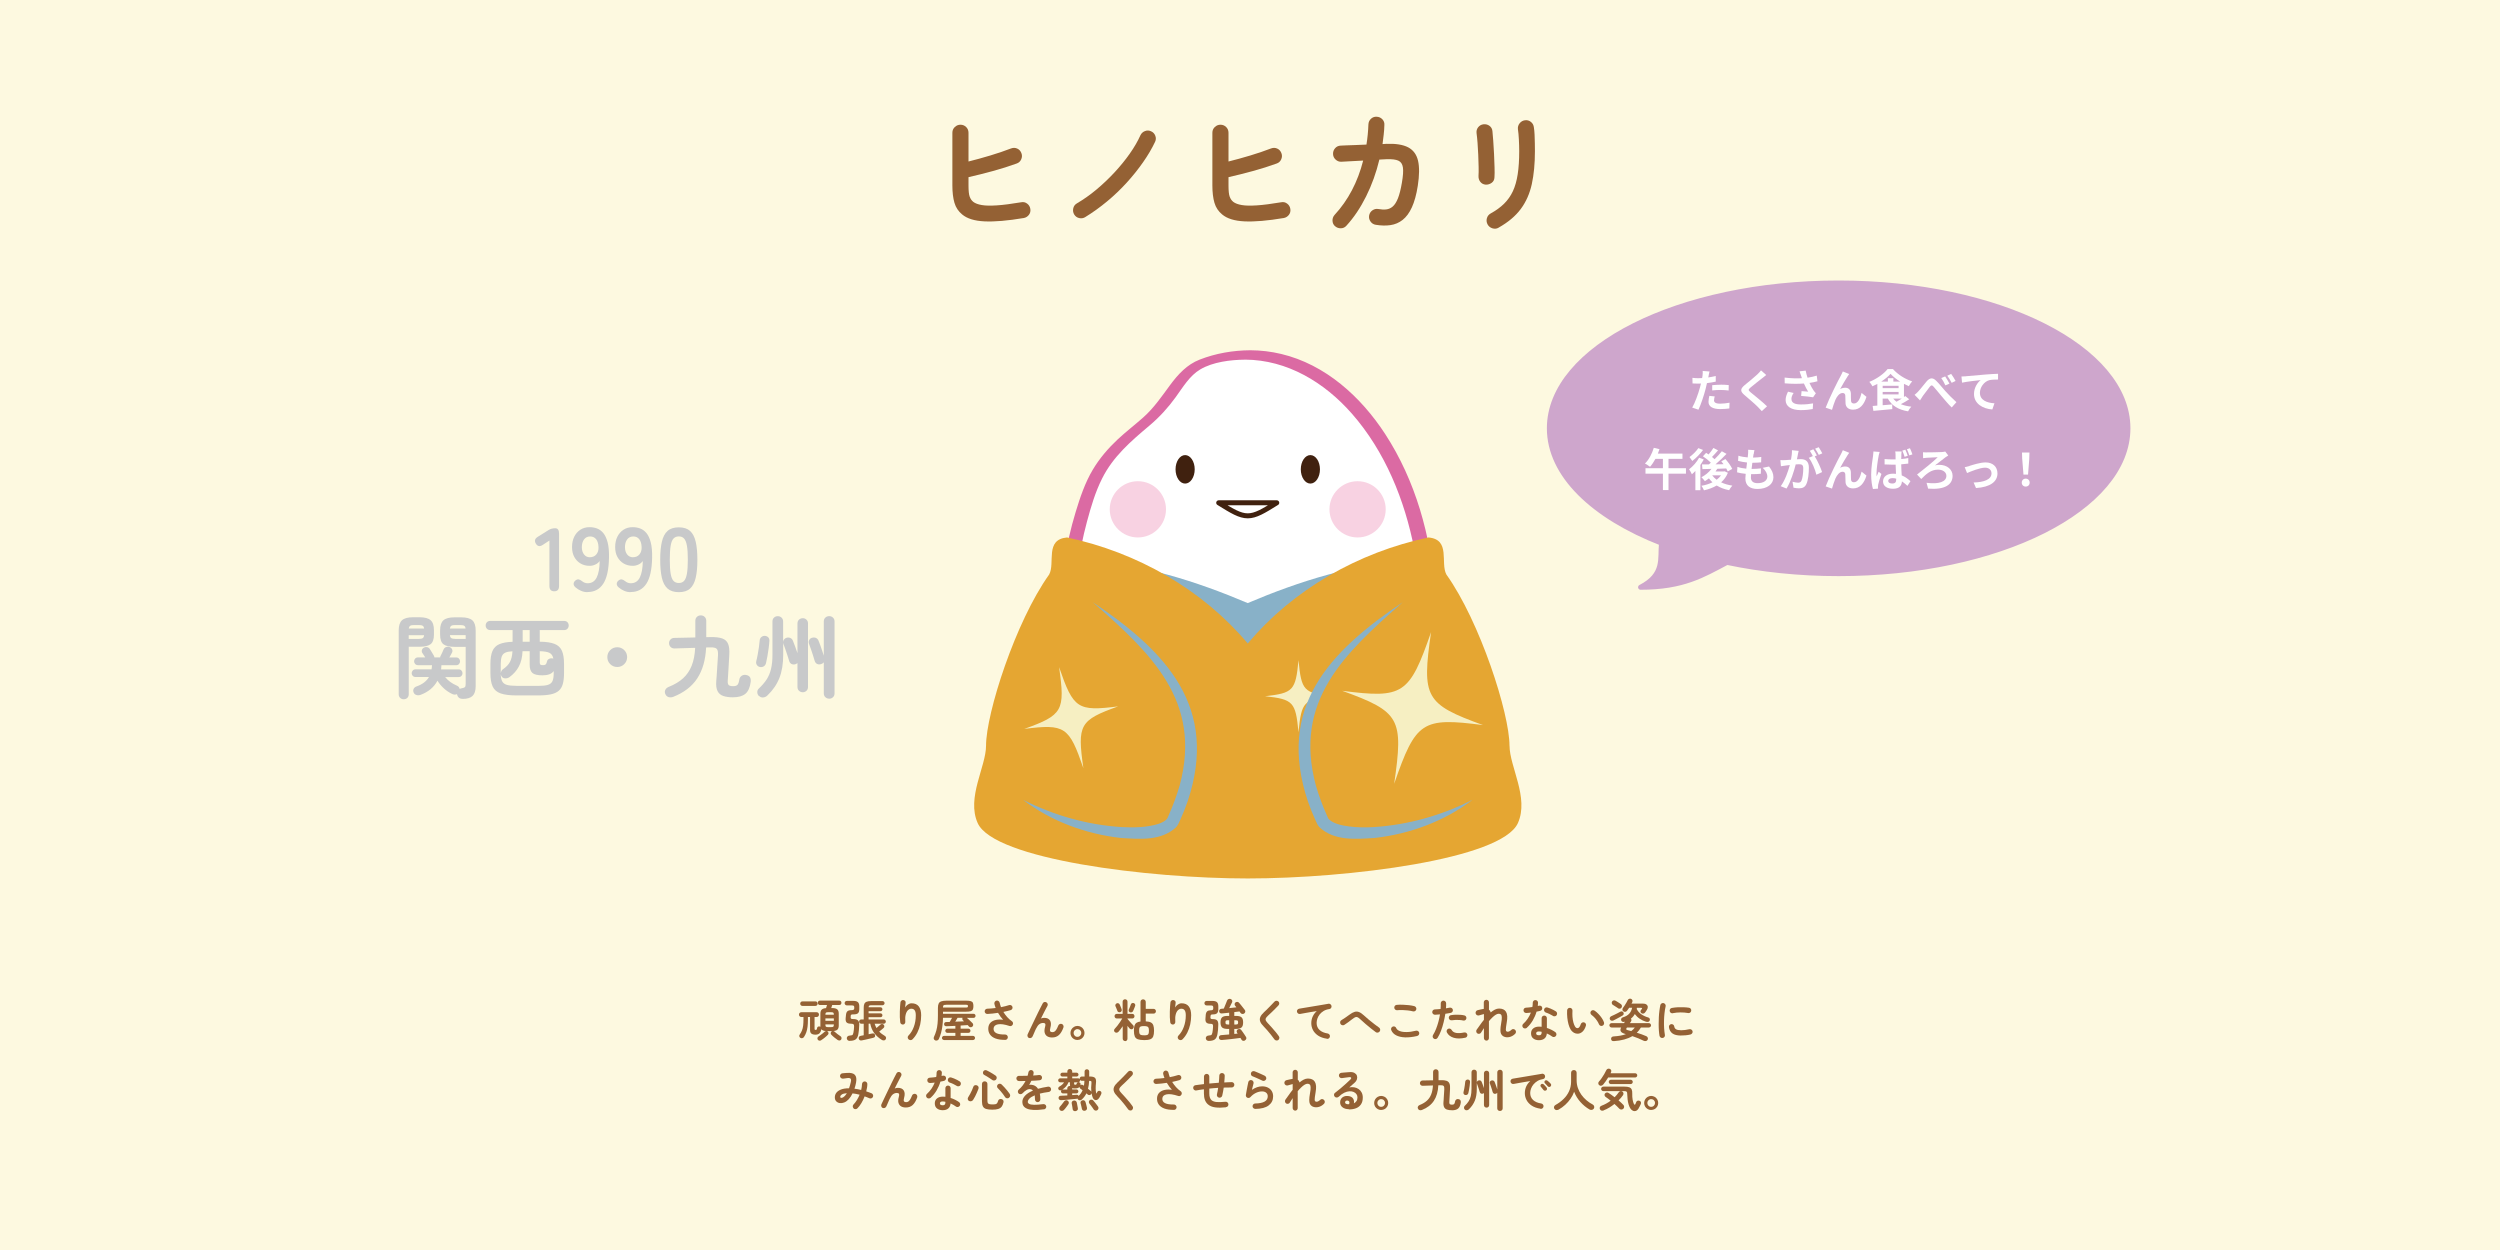 <?xml version="1.0" encoding="UTF-8"?><svg xmlns="http://www.w3.org/2000/svg" viewBox="0 0 600 300"><defs><style>.c{fill:#cea6cc;stroke:#cea6cc;}.c,.d{stroke-linecap:round;stroke-linejoin:round;stroke-width:1.2px;}.d{fill:none;stroke:#40210f;}.e{fill:#f8d2e2;}.e,.f,.g,.h,.i,.j,.k,.l,.m,.n{stroke-width:0px;}.f{fill:#f6efc2;}.g{fill:#88b1c8;}.h{fill:#40210f;}.i{fill:#c8c9ca;}.j{fill:#db6aa3;}.k{fill:#946134;}.l{fill:#fdf9e0;}.m{fill:#fff;}.n{fill:#e5a632;}</style></defs><g id="a"><rect class="l" width="600" height="300"/></g><g id="b"><path class="c" d="M441.27,67.92c-38.34,0-69.42,15.61-69.42,34.87,0,11.21,10.54,21.18,26.91,27.56-.39,3.75.88,7.52-5.02,10.59,10.19,0,14.9-2.88,20.74-5.97,8.25,1.73,17.3,2.7,26.79,2.7,38.34,0,69.43-15.61,69.43-34.88s-31.08-34.87-69.43-34.87Z"/><path class="k" d="M245.67,52.33c-3.85.65-6.97.91-9.38.8s-4.2-.67-5.38-1.67c-.89-.73-1.51-1.65-1.84-2.78-.33-1.12-.5-2.51-.5-4.15v-12.67c0-.54.19-1,.58-1.37s.84-.56,1.36-.56,1,.19,1.37.56.56.83.56,1.37v6.9c1.68-.42,3.44-.9,5.26-1.45,1.82-.55,3.46-1.11,4.91-1.67.54-.21,1.05-.2,1.53.02s.81.59,1,1.11c.19.48.17.97-.05,1.47-.22.5-.58.83-1.08,1-1.77.65-3.68,1.25-5.72,1.81-2.05.56-4,1.05-5.85,1.47v2.03c0,1.23.09,2.11.28,2.64.19.53.48.95.87,1.26.46.35,1.13.61,2.03.76.89.16,2.11.18,3.63.08,1.53-.1,3.48-.35,5.85-.75.52-.1.99,0,1.42.33.43.32.68.75.76,1.29.08.52-.03.99-.34,1.4s-.74.68-1.28.78Z"/><path class="k" d="M260.46,52.11c-.46.27-.94.35-1.45.23-.51-.11-.91-.4-1.2-.86-.27-.46-.35-.95-.23-1.47.11-.52.4-.92.86-1.19,1.6-.94,3.17-2.04,4.7-3.32,1.53-1.28,2.97-2.65,4.34-4.12,1.36-1.47,2.58-2.96,3.65-4.48,1.07-1.52,1.93-3,2.57-4.43.23-.48.59-.82,1.09-1.01.5-.2.99-.18,1.47.05.48.21.82.56,1.01,1.06.2.5.18.99-.05,1.47-.77,1.62-1.73,3.26-2.89,4.91s-2.45,3.28-3.9,4.87c-1.45,1.59-3.01,3.09-4.7,4.49-1.68,1.4-3.44,2.67-5.27,3.79Z"/><path class="k" d="M308.07,52.33c-3.85.65-6.97.91-9.38.8s-4.2-.67-5.38-1.67c-.89-.73-1.51-1.65-1.84-2.78-.33-1.12-.5-2.51-.5-4.15v-12.67c0-.54.19-1,.58-1.37s.84-.56,1.36-.56,1,.19,1.37.56.56.83.56,1.37v6.9c1.68-.42,3.44-.9,5.26-1.45,1.82-.55,3.46-1.11,4.91-1.67.54-.21,1.05-.2,1.53.02s.81.59,1,1.11c.19.48.17.97-.05,1.47-.22.5-.58.83-1.08,1-1.77.65-3.68,1.25-5.72,1.81-2.05.56-4,1.05-5.85,1.47v2.03c0,1.23.09,2.11.28,2.64.19.53.48.95.87,1.26.46.35,1.13.61,2.03.76.89.16,2.11.18,3.63.08,1.53-.1,3.48-.35,5.85-.75.52-.1.99,0,1.42.33.43.32.68.75.76,1.29.08.52-.03.99-.34,1.4s-.74.68-1.28.78Z"/><path class="k" d="M320.42,54.3c-.4-.35-.6-.8-.62-1.33s.15-.99.5-1.39c1.62-1.75,3.01-3.72,4.16-5.91,1.15-2.19,2.05-4.57,2.7-7.13-1.17.06-2.25.12-3.26.17-1.01.05-1.67.09-1.98.11-.52.02-.98-.15-1.37-.52-.4-.36-.6-.81-.62-1.33-.02-.54.15-1.01.5-1.4.35-.4.8-.6,1.34-.62.23-.02.67-.04,1.31-.06.64-.02,1.4-.05,2.26-.08.86-.03,1.73-.07,2.61-.11.25-1.56.41-3.17.47-4.84.02-.54.23-.99.62-1.36.4-.36.85-.52,1.37-.48.54.02.99.22,1.36.61.36.39.53.85.48,1.39-.02.77-.07,1.53-.16,2.28-.08.75-.18,1.51-.28,2.28l.91-.06c2.27-.08,4.01.2,5.24.84,1.23.65,2.02,1.72,2.37,3.21s.33,3.51-.06,6.02c-.33,2.12-.81,3.85-1.42,5.18-.61,1.33-1.35,2.33-2.22,3.01-.86.68-1.84,1.09-2.92,1.25-1.08.16-2.26.13-3.53-.08-.52-.08-.94-.34-1.25-.78-.31-.44-.43-.92-.34-1.44.1-.54.37-.96.81-1.26.44-.3.92-.4,1.44-.3.69.12,1.31.16,1.87.09s1.08-.29,1.54-.69c.47-.4.88-1.04,1.25-1.95.36-.9.68-2.15.95-3.73.29-1.64.37-2.88.25-3.7-.12-.82-.49-1.37-1.11-1.64-.61-.27-1.53-.38-2.76-.34-.31,0-.91.03-1.78.09-.75,3.14-1.81,6.08-3.18,8.83-1.37,2.75-2.95,5.1-4.74,7.05-.35.4-.79.6-1.33.61-.53.01-.99-.16-1.39-.51Z"/><path class="k" d="M356.55,44.31c-.52-.04-.94-.26-1.26-.65s-.47-.87-.45-1.44c.04-.54.05-1.26.03-2.17s-.05-1.86-.09-2.87c-.04-1.01-.1-1.98-.17-2.9-.07-.93-.15-1.68-.23-2.26-.08-.56.04-1.05.37-1.47s.76-.66,1.28-.72c.54-.06,1.02.06,1.43.36.42.3.66.72.72,1.26.06.58.13,1.37.2,2.36.07.99.14,2.03.19,3.14s.09,2.16.12,3.17c.03,1.01.03,1.83-.02,2.45-.02.56-.24,1-.67,1.31-.43.31-.91.46-1.45.44ZM359.67,54.64c-.46.27-.95.32-1.48.16-.53-.17-.92-.48-1.17-.94-.25-.48-.31-.97-.17-1.47.13-.5.43-.88.89-1.15,1.29-.71,2.37-1.49,3.25-2.36.87-.86,1.58-1.87,2.11-3.01.53-1.14.91-2.5,1.15-4.06.24-1.56.36-3.4.36-5.52,0-.87-.03-1.81-.08-2.81s-.13-1.82-.23-2.46c-.06-.54.08-1.02.42-1.44.34-.42.78-.66,1.29-.72.54-.06,1.01.07,1.42.41.41.33.64.77.7,1.31.08.5.14,1.1.17,1.79s.05,1.39.06,2.07c.01.69.02,1.3.02,1.84,0,3-.25,5.63-.75,7.91-.5,2.28-1.38,4.26-2.64,5.96-1.26,1.7-3.03,3.19-5.32,4.48Z"/><path class="k" d="M197.11,249.65c-.14.09-.3.13-.46.11s-.29-.1-.38-.23c-.08-.12-.11-.26-.08-.41s.1-.27.22-.35c.16-.1.33-.22.52-.36.19-.14.37-.28.55-.42s.32-.27.44-.39c.04-.04.09-.07.15-.09.06-.02.12-.04.17-.05-.55-.04-.93-.19-1.12-.46-.07.44-.22.77-.44.99-.22.22-.54.33-.97.33s-.76-.09-.98-.26c-.21-.17-.32-.45-.32-.84v-3.14h-.51v.63c0,.65-.03,1.22-.09,1.71-.06.49-.16.93-.3,1.33s-.33.78-.57,1.14c-.09.14-.23.23-.4.27-.17.04-.33,0-.47-.09-.13-.09-.21-.21-.24-.36-.03-.15,0-.29.1-.42.24-.33.42-.67.55-1,.13-.34.22-.72.27-1.13.05-.42.08-.9.08-1.45v-.63h-.5c-.17,0-.31-.06-.42-.17-.11-.11-.16-.25-.16-.41s.05-.29.16-.4c.1-.11.24-.17.42-.17h3.66c.17,0,.31.06.41.17.1.11.15.25.15.4s-.05.29-.15.41c-.1.11-.24.17-.41.17h-.5v2.83c0,.1.02.17.06.21.04.04.12.06.23.06.09,0,.16-.03.21-.1.05-.06.09-.2.12-.4.03-.12.1-.21.21-.28.11-.06.24-.07.38-.04.04,0,.07.02.1.03.03.01.06.03.09.04,0-.05,0-.1,0-.15v-2.99c0-.45.11-.77.32-.98.21-.21.56-.33,1.04-.36.04-.12.08-.25.12-.39.05-.14.08-.26.11-.36h-1.7c-.16,0-.28-.05-.37-.16-.09-.11-.13-.23-.13-.37,0-.14.04-.27.13-.37.09-.1.21-.15.37-.15h4.65c.17,0,.29.05.38.15.09.1.13.22.13.37s-.04.26-.13.37c-.09.11-.22.16-.38.16h-1.7c-.03.11-.07.23-.11.36-.05.13-.09.26-.13.37h.19c.58,0,1,.1,1.25.31s.37.55.37,1.04v2.83c0,.44-.1.76-.3.97s-.54.33-1,.37c.14.02.24.07.3.15.17.16.4.34.67.56.27.21.53.39.77.55.12.08.2.2.22.35.03.15,0,.29-.08.42-.1.15-.23.23-.39.24-.16,0-.31-.04-.46-.13-.24-.17-.5-.36-.78-.59-.28-.23-.53-.45-.74-.68-.1-.11-.15-.23-.14-.37,0-.14.06-.26.16-.36.04-.06.11-.1.22-.12h-1.31c.09.02.17.06.24.13.1.1.16.22.16.36,0,.14-.04.26-.14.37-.22.22-.47.46-.77.7s-.58.45-.84.6ZM192.6,241.42c-.17,0-.3-.05-.4-.16-.1-.1-.15-.23-.15-.38s.05-.28.15-.39c.1-.11.23-.16.4-.16h3.09c.17,0,.3.05.39.16.1.11.15.24.15.39s-.05.28-.15.38c-.1.1-.23.16-.39.16h-3.09ZM198.1,243.53h2.02v-.03c0-.24-.04-.4-.14-.47-.09-.07-.27-.1-.54-.1h-.66c-.27,0-.46.03-.55.1-.09.07-.13.23-.13.47v.03ZM198.1,244.99h2.02v-.58h-2.02v.58ZM198.78,246.51h.66c.27,0,.46-.03.54-.1.09-.07.14-.22.14-.47v-.08h-2.02v.08c0,.25.04.4.13.47.09.07.27.1.55.1Z"/><path class="k" d="M203.95,249.82c-.2,0-.37-.06-.5-.17-.13-.11-.2-.26-.22-.45,0-.17.04-.31.16-.44.11-.13.27-.2.47-.21.26-.02.45-.05.57-.09.12-.04.21-.1.26-.2s.09-.24.13-.42c.04-.19.07-.42.1-.67.03-.25.05-.51.06-.77.01-.29-.03-.49-.15-.58-.11-.09-.34-.14-.7-.14-.43,0-.74-.1-.94-.29-.2-.19-.28-.56-.23-1.11.01-.12.03-.23.04-.35.01-.11.02-.22.03-.32.04-.43.15-.73.35-.91.19-.17.5-.26.92-.26.23,0,.41-.03.53-.09s.19-.17.19-.34v-.25c0-.17-.04-.29-.11-.36-.08-.06-.22-.1-.43-.1h-1.2c-.18,0-.32-.06-.42-.17-.1-.11-.15-.24-.15-.38s.05-.27.15-.38c.1-.11.24-.16.42-.16h1.52c.49,0,.85.1,1.08.29s.35.54.35,1.03v.62c0,.49-.1.83-.31,1.02-.21.19-.57.28-1.08.28-.25,0-.41.02-.51.06s-.15.14-.16.31c0,.06,0,.11,0,.16,0,.05,0,.1-.02.14,0,.17.03.28.1.35s.25.1.53.1c.52,0,.89.1,1.12.31.23.21.33.55.32,1.04-.02.42-.04.83-.07,1.21-.03.39-.08.73-.14,1.04-.11.63-.33,1.06-.66,1.29-.33.23-.81.34-1.42.34ZM206.82,249.7c-.19.04-.35.02-.48-.06-.12-.08-.21-.21-.24-.37-.04-.17,0-.31.08-.44s.23-.21.42-.24l.69-.13v-2.77h-.59c-.14,0-.26-.05-.36-.15-.1-.1-.15-.22-.15-.36,0-.14.05-.26.15-.36s.22-.15.36-.15h.59v-2.82c0-.4.05-.71.16-.94s.29-.4.56-.5c.26-.1.63-.15,1.11-.15h2.68c.14,0,.25.05.35.15.1.1.15.21.15.35s-.05.25-.15.35-.21.15-.35.15h-2.68c-.25,0-.41.03-.51.1-.09.07-.14.2-.15.39h2.86c.13,0,.24.05.33.14s.13.21.13.33-.04.24-.13.33c-.09.09-.2.14-.33.14h-2.86v.51h2.86c.13,0,.24.04.33.14.09.09.13.2.13.33s-.04.24-.13.33-.2.13-.33.13h-2.86v.54h3.64c.14,0,.25.05.35.15s.15.22.15.36-.05.26-.15.36c-.1.1-.21.15-.35.15h-2.19c.06.19.12.37.2.54.07.17.15.34.24.5.14-.12.31-.27.5-.43s.34-.3.46-.4c.12-.1.25-.15.41-.14.15.01.28.07.38.19.1.12.15.25.14.39,0,.14-.07.27-.18.37-.07.06-.17.15-.3.26-.13.11-.26.22-.39.32-.13.11-.25.21-.36.29.19.2.4.39.63.56.23.17.48.34.75.5.14.09.23.21.26.36s0,.3-.09.45c-.09.15-.23.24-.41.25s-.34-.02-.49-.11c-.73-.45-1.34-.99-1.82-1.62-.48-.63-.8-1.39-.98-2.28h-.39v2.53c.17-.04.32-.07.46-.1s.27-.05.39-.08c.19-.04.34-.03.46.04.12.07.2.18.23.34.09.35-.06.57-.45.66-.22.06-.5.12-.83.2-.33.08-.67.15-1,.23-.34.08-.63.14-.89.19Z"/><path class="k" d="M218.06,249.45c-.13-.12-.2-.27-.21-.45-.01-.18.05-.33.18-.46.55-.55.98-1.25,1.29-2.1.31-.84.47-1.76.47-2.75,0-.56-.09-.97-.27-1.22-.18-.25-.45-.38-.8-.38-.29,0-.55.12-.8.35s-.43.58-.55,1.04c-.12.46-.15,1.04-.1,1.74.02.17-.03.31-.13.45-.1.13-.24.21-.4.22-.17.01-.32-.03-.45-.13-.12-.1-.2-.23-.23-.4-.05-.37-.08-.79-.1-1.24-.02-.45-.02-.9,0-1.35.01-.45.03-.87.06-1.25.03-.39.06-.7.09-.96.02-.17.1-.31.24-.42.14-.11.29-.15.46-.13.18.02.32.1.43.23.1.13.14.29.11.48-.01.13-.03.3-.06.5-.03.2-.04.39-.06.57.17-.28.39-.52.67-.71s.57-.29.88-.29c.77,0,1.35.25,1.73.75.38.5.57,1.21.57,2.14,0,.74-.08,1.46-.23,2.17-.15.7-.38,1.36-.69,1.97s-.69,1.15-1.15,1.61c-.12.13-.28.2-.46.2-.18,0-.34-.06-.47-.18Z"/><path class="k" d="M224.42,249.67c-.16-.07-.26-.19-.31-.34s-.03-.31.04-.47c.23-.5.42-1,.56-1.5.14-.5.24-1.05.3-1.65.06-.6.09-1.27.09-2.03v-1.76c0-.45.06-.81.18-1.06.12-.26.33-.44.64-.54.3-.1.72-.16,1.25-.16h4.67c.49,0,.86.04,1.12.11s.43.2.52.38c.09.18.14.45.14.8s-.04.62-.14.82c-.09.2-.26.34-.52.42-.26.08-.63.12-1.12.12h-5.52v.5h7.33c.14,0,.26.05.35.15s.13.21.13.34-.04.24-.13.34-.2.15-.35.15h-1.59c.21.19.45.4.71.64.26.24.47.45.63.62.11.12.17.26.17.42,0,.17-.07.31-.2.42-.12.11-.26.16-.42.15-.17,0-.3-.07-.41-.19-.04-.05-.09-.1-.14-.16s-.1-.12-.16-.17c-.23.01-.49.03-.78.05-.29.02-.6.04-.91.06v.75h1.86c.14,0,.26.05.36.15.09.1.14.22.14.36s-.05.25-.14.35c-.09.1-.21.15-.36.15h-1.86v.72h2.96c.14,0,.26.05.36.15.09.1.14.21.14.35s-.05.25-.14.35c-.09.1-.21.15-.36.15h-6.93c-.14,0-.26-.05-.36-.15-.1-.1-.15-.21-.15-.35s.05-.25.15-.35c.1-.1.22-.15.36-.15h2.71v-.72h-1.92c-.14,0-.25-.05-.35-.15s-.15-.21-.15-.35c0-.14.05-.26.15-.36s.21-.15.35-.15h1.92v-.67c-.4.02-.79.04-1.16.05-.37.01-.69.03-.97.04-.18,0-.32-.03-.42-.12-.1-.09-.15-.21-.16-.37,0-.16.04-.28.13-.38.09-.09.23-.14.4-.14.12,0,.25-.01.39-.01s.28,0,.43-.01c.09-.15.19-.32.29-.5.1-.18.19-.34.27-.49h-2.17c-.01.72-.06,1.37-.14,1.95-.07.58-.18,1.12-.32,1.63s-.31,1-.53,1.49c-.07.17-.2.28-.38.35-.18.06-.36.06-.53-.01ZM226.32,241.81h5.42c.25,0,.41-.02.47-.06.06-.04.1-.13.1-.27,0-.14-.03-.24-.1-.28-.06-.04-.22-.06-.46-.06h-4.56c-.25,0-.43.02-.56.05s-.21.1-.25.19-.06.24-.06.44ZM229.25,245.2c.36-.01.72-.03,1.09-.04.37-.01.71-.03,1.03-.04-.05-.05-.1-.1-.14-.14-.05-.04-.09-.08-.12-.11-.09-.08-.14-.17-.15-.29-.02-.11,0-.21.05-.31h-1.19c-.09.14-.18.3-.27.45s-.19.32-.29.48Z"/><path class="k" d="M241.25,249.57c-.93.01-1.7-.1-2.32-.33-.62-.23-1.07-.57-1.36-1-.29-.43-.41-.94-.38-1.52.04-.54.22-.97.54-1.29.33-.32.75-.54,1.28-.65.53-.11,1.11-.12,1.74-.03-.2-.21-.41-.46-.62-.75s-.41-.59-.6-.92c-.43.06-.85.12-1.28.17s-.85.08-1.26.1c-.18,0-.33-.04-.46-.16-.13-.11-.2-.26-.21-.44,0-.18.05-.33.17-.46.12-.13.27-.19.45-.2.32-.01.65-.04.99-.06.34-.03.69-.06,1.03-.11-.07-.17-.13-.34-.18-.51-.05-.17-.09-.33-.13-.49-.03-.17,0-.33.1-.49.09-.15.23-.24.4-.28.18-.04.34,0,.49.1.15.1.24.24.28.41.08.35.19.71.32,1.06.35-.07.69-.15,1.02-.23.33-.08.63-.17.91-.26.17-.06.33-.05.49.03s.27.2.32.37c.06.17.04.33-.04.49-.08.15-.21.26-.38.31-.27.07-.55.14-.84.22-.29.07-.6.14-.91.21.27.44.57.85.92,1.24s.72.71,1.11.98c.14.09.23.22.27.37.04.15.02.3-.05.44-.07.14-.18.25-.32.32s-.29.08-.44.03c-1.2-.4-2.12-.53-2.79-.4-.67.13-1.02.46-1.05,1-.07.99.86,1.47,2.76,1.44.18,0,.33.05.46.18.13.13.19.28.2.46,0,.18-.06.33-.18.46-.12.13-.27.19-.45.2Z"/><path class="k" d="M246.95,249.11c-.16-.06-.27-.18-.33-.36s-.06-.34.01-.5c.12-.27.28-.6.47-1,.19-.4.4-.84.63-1.32.23-.48.46-.96.7-1.46.24-.5.47-.98.7-1.45.23-.47.44-.89.64-1.28.19-.38.36-.7.49-.94.08-.16.21-.26.38-.31.18-.05.34-.02.49.07.16.09.26.23.31.39.05.17.02.33-.07.49-.1.18-.23.42-.39.73-.16.31-.34.66-.54,1.05-.2.39-.4.8-.61,1.22.25-.11.51-.16.77-.16.68,0,1.15.22,1.41.65s.28,1.02.07,1.77c-.11.39-.12.66-.03.8.09.14.26.22.5.22.17,0,.32-.04.48-.11.15-.08.31-.23.46-.46.16-.23.32-.57.5-1.02.07-.17.18-.28.35-.36.17-.07.33-.08.5-.02.17.06.29.18.36.35.08.17.08.33.02.51-.29.81-.65,1.41-1.08,1.8-.43.39-.97.59-1.64.59-.45,0-.83-.09-1.15-.28-.31-.19-.51-.47-.62-.85-.1-.38-.07-.85.09-1.42.1-.35.11-.59.03-.73-.08-.14-.25-.21-.5-.21-.32,0-.63.1-.91.3s-.55.58-.82,1.13c-.03.06-.08.17-.16.34-.08.17-.16.35-.24.56-.09.2-.17.38-.24.55-.08.16-.12.27-.15.33-.07.17-.19.29-.35.37-.16.08-.34.09-.52.02Z"/><path class="k" d="M258.58,249.6c-.31,0-.59-.08-.85-.23-.25-.15-.46-.35-.6-.61-.15-.26-.22-.53-.22-.84s.08-.6.23-.86c.15-.26.35-.46.61-.61.26-.15.54-.23.84-.23s.59.08.85.23c.25.15.46.35.61.61.15.26.23.54.23.86s-.08.59-.23.84c-.15.25-.35.45-.6.6-.25.15-.54.23-.85.23ZM258.58,248.84c.26,0,.48-.09.66-.28s.27-.4.27-.65-.09-.47-.27-.65c-.18-.18-.4-.27-.66-.27s-.47.09-.65.27c-.18.18-.27.4-.27.65s.09.46.26.65.39.28.65.28Z"/><path class="k" d="M270.03,249.85c-.16,0-.29-.05-.41-.16s-.17-.25-.17-.43v-2.97c-.37.55-.72,1-1.03,1.35-.12.12-.26.19-.43.21-.17.01-.32-.04-.44-.15-.12-.11-.18-.24-.18-.39s.05-.28.16-.39c.19-.19.4-.44.63-.73.23-.3.45-.6.66-.91.21-.31.39-.59.52-.84h-1.29c-.17,0-.31-.05-.41-.16s-.15-.24-.15-.39.05-.29.15-.4.24-.16.41-.16h1.38v-2.91c0-.18.06-.32.17-.43s.25-.16.41-.16c.17,0,.31.05.42.16s.17.25.17.43v2.91h1.13c.17,0,.31.05.4.16s.15.24.15.4-.05.28-.15.39-.23.16-.4.16h-1.13v.1c.12.14.26.3.42.5.17.19.33.38.5.56.17.18.3.31.4.42.12.12.18.25.18.42s-.06.3-.17.43c-.12.12-.26.17-.42.16s-.31-.08-.42-.21c-.07-.08-.14-.17-.23-.28-.09-.1-.18-.22-.27-.34v3.09c0,.18-.06.32-.17.43s-.25.16-.42.16ZM268.84,242.92c-.14.05-.27.04-.41-.02s-.23-.16-.27-.3c-.03-.1-.07-.22-.13-.36-.06-.14-.12-.28-.17-.42s-.11-.25-.15-.34c-.06-.14-.05-.27.01-.4.07-.13.17-.23.3-.28.14-.06.28-.06.42,0s.24.16.3.31c.04.09.09.21.15.35s.11.27.17.41c.06.14.1.25.13.35.06.14.05.28-.01.42s-.18.23-.33.29ZM271.21,242.96c-.14-.06-.23-.15-.29-.28-.06-.13-.06-.26,0-.4.04-.09.1-.21.16-.36s.12-.3.18-.45.11-.28.13-.38c.04-.14.13-.25.26-.32.13-.07.27-.08.42-.04s.25.13.33.26c.08.13.09.27.04.42-.04.11-.09.24-.15.4s-.13.31-.19.46c-.06.15-.12.28-.16.38-.06.14-.16.23-.3.29-.14.06-.29.06-.42.01ZM274.56,249.62c-.64,0-1.14-.07-1.49-.2-.35-.13-.6-.36-.73-.69s-.2-.78-.2-1.36c0-.49.04-.89.13-1.19s.25-.54.48-.7.55-.27.97-.32v-4.7c0-.19.06-.34.18-.45s.27-.17.44-.17.32.06.45.17c.12.12.19.27.19.45v1.66h1.86c.17,0,.31.06.42.17.1.11.16.25.16.41s-.05.29-.16.4c-.1.11-.24.17-.42.17h-1.86v1.86c.53.02.94.11,1.23.26.29.15.48.39.59.7s.17.75.17,1.29c0,.58-.07,1.03-.2,1.36-.13.33-.38.56-.72.69s-.85.2-1.5.2ZM274.56,248.48c.33,0,.58-.03.75-.08.17-.05.28-.16.34-.32.06-.16.09-.4.09-.71s-.03-.54-.09-.7c-.06-.15-.17-.26-.34-.32-.17-.06-.42-.09-.75-.09s-.57.03-.74.08c-.17.05-.28.16-.34.31-.06.15-.09.39-.09.7s.03.53.09.7c.06.16.17.27.34.33s.42.09.74.09Z"/><path class="k" d="M282.86,249.45c-.13-.12-.2-.27-.21-.45-.01-.18.05-.33.18-.46.55-.55.98-1.25,1.29-2.1.31-.84.47-1.76.47-2.75,0-.56-.09-.97-.27-1.22-.18-.25-.45-.38-.8-.38-.29,0-.55.12-.8.35s-.43.58-.55,1.04c-.12.46-.15,1.04-.1,1.74.02.17-.03.31-.13.45-.1.13-.24.21-.4.22-.17.01-.32-.03-.45-.13-.12-.1-.2-.23-.23-.4-.05-.37-.08-.79-.1-1.24-.02-.45-.02-.9,0-1.35.01-.45.03-.87.06-1.25.03-.39.06-.7.09-.96.02-.17.1-.31.24-.42.14-.11.29-.15.46-.13.18.02.32.1.43.23.1.13.14.29.11.48-.01.13-.03.3-.06.5-.03.2-.04.39-.06.57.17-.28.39-.52.67-.71s.57-.29.88-.29c.77,0,1.35.25,1.73.75.38.5.57,1.21.57,2.14,0,.74-.08,1.46-.23,2.17-.15.7-.38,1.36-.69,1.97s-.69,1.15-1.15,1.61c-.12.13-.28.2-.46.2-.18,0-.34-.06-.47-.18Z"/><path class="k" d="M290.11,249.82c-.2,0-.37-.06-.5-.17-.13-.11-.2-.26-.22-.45,0-.17.04-.31.15-.44.11-.13.26-.2.46-.22.26-.02.45-.05.57-.09s.21-.1.26-.19c.05-.09.1-.23.14-.41.04-.19.07-.42.1-.67s.05-.51.06-.77c.01-.29-.02-.49-.1-.57-.08-.09-.28-.13-.58-.13-.42,0-.72-.1-.92-.3-.2-.2-.27-.57-.21-1.12.01-.12.03-.23.03-.35,0-.11.01-.22.02-.32.04-.43.16-.73.35-.9s.48-.25.86-.25c.22,0,.37-.03.46-.1.09-.06.14-.18.14-.35v-.25c0-.17-.04-.29-.12-.36-.08-.06-.22-.1-.43-.1h-1c-.18,0-.32-.05-.42-.16s-.15-.24-.15-.39c0-.14.05-.27.15-.38.1-.11.24-.16.42-.16h1.34c.51,0,.88.1,1.1.3s.33.54.33,1.02v.62c0,.48-.1.82-.3,1.01-.2.19-.53.29-.97.29-.22,0-.38.03-.46.08-.08.05-.13.15-.13.29,0,.05-.01.1-.02.16,0,.05,0,.1-.02.15,0,.17.03.28.1.35.08.06.23.1.47.1.5,0,.85.1,1.05.31.19.21.28.55.27,1.04,0,.42-.03.83-.06,1.21-.04.39-.08.73-.14,1.04-.11.63-.33,1.06-.66,1.29-.33.23-.81.34-1.43.34ZM298.81,249.7c-.15.09-.31.12-.48.09-.17-.03-.3-.13-.39-.29-.03-.06-.06-.12-.1-.19-.04-.07-.09-.14-.14-.21-.28.04-.62.09-1.01.13s-.8.1-1.23.15c-.43.05-.83.1-1.23.13s-.73.07-1.01.09c-.19.01-.34-.03-.47-.12-.13-.1-.2-.24-.21-.43-.01-.17.03-.31.14-.43.11-.12.25-.19.43-.19.23-.01.51-.04.84-.07.33-.03.68-.06,1.05-.09v-1.33h-.39c-.62,0-1.05-.12-1.31-.35-.25-.23-.38-.64-.38-1.22s.13-.99.38-1.21c.25-.23.69-.34,1.31-.34h.39v-.77c-.34.04-.67.07-.98.1-.31.03-.58.06-.8.08-.18.01-.33-.03-.44-.13-.12-.1-.18-.23-.19-.4,0-.16.04-.3.15-.41.1-.12.24-.18.4-.18.08-.01.17-.02.26-.03s.2-.01.31-.02c.05-.12.11-.27.19-.45.08-.18.15-.37.23-.56.08-.19.15-.37.21-.52s.11-.28.14-.36c.07-.19.19-.32.35-.39.16-.08.33-.08.5-.03.17.06.3.17.37.32.07.15.07.31,0,.48-.07.14-.17.35-.31.63s-.26.53-.38.77c.29-.04.59-.07.89-.1s.57-.06.83-.09c-.05-.08-.1-.15-.16-.22-.05-.06-.1-.12-.15-.17-.09-.12-.13-.25-.11-.41.02-.16.09-.28.21-.38.12-.09.25-.13.41-.13s.29.06.41.18c.13.14.29.32.47.55s.36.46.54.69c.18.23.31.41.42.54.1.14.13.3.09.46-.04.16-.13.29-.29.39-.14.09-.29.12-.45.09-.17-.03-.3-.12-.4-.26-.03-.05-.06-.1-.11-.16-.04-.06-.09-.12-.13-.18-.18.02-.38.04-.59.07s-.43.05-.66.08v.92h.43c.62,0,1.05.11,1.31.34.25.23.38.63.38,1.21s-.12.99-.38,1.22c-.25.23-.69.35-1.31.35h-.43v1.21c.14-.01.28-.03.42-.05s.27-.03.39-.04c-.05-.08-.1-.15-.15-.22-.09-.13-.11-.27-.08-.42.04-.15.12-.27.25-.36.13-.08.27-.11.43-.1.16.01.29.09.4.23.1.13.23.3.38.52.15.22.3.43.44.64.14.21.25.38.32.5.1.15.13.3.08.46-.05.15-.15.28-.31.37ZM294.65,245.88h.36v-1.02h-.36c-.21,0-.35.03-.43.1-.08.07-.11.2-.11.41s.04.34.11.4c.08.07.22.1.43.1ZM296.23,245.88h.39c.21,0,.35-.03.42-.1.07-.07.11-.2.11-.4s-.04-.34-.11-.41c-.07-.07-.21-.1-.42-.1h-.39v1.02Z"/><path class="k" d="M306.78,249.61c-.14.1-.31.14-.49.1-.18-.03-.32-.12-.42-.25-.24-.35-.52-.72-.83-1.1-.31-.38-.61-.75-.91-1.1s-.58-.65-.82-.89c-.43-.42-.71-.81-.85-1.18s-.14-.73.01-1.1.45-.75.9-1.17c.15-.14.33-.31.55-.52.21-.21.44-.43.67-.67.24-.24.47-.48.69-.71.22-.24.43-.45.61-.64.12-.13.28-.2.46-.2.18,0,.34.06.47.18.13.12.2.26.2.45,0,.18-.06.34-.18.47-.25.27-.53.56-.84.87-.31.31-.6.6-.89.87-.29.28-.54.51-.75.7-.28.26-.47.48-.56.66-.09.18-.09.37,0,.55.09.18.26.4.51.67.24.25.52.55.84.91.31.35.63.72.95,1.1.32.38.59.75.83,1.09.11.14.15.3.11.48-.03.18-.12.33-.26.43Z"/><path class="k" d="M318.46,249.29c-.85-.12-1.55-.37-2.11-.74-.55-.37-.97-.82-1.24-1.34-.27-.53-.4-1.07-.4-1.64s.11-1.11.34-1.61c.23-.5.55-.93.98-1.3-.43.06-.89.14-1.38.22-.49.08-.96.17-1.43.25-.46.08-.86.16-1.21.22-.17.03-.33-.01-.48-.12-.14-.11-.23-.25-.26-.42-.03-.18.01-.34.12-.48.11-.14.25-.22.43-.25.23-.04.53-.08.89-.15.36-.06.76-.13,1.21-.2.45-.07.9-.15,1.37-.23.47-.08.93-.16,1.38-.23s.86-.15,1.24-.21c.37-.06.68-.12.92-.16.17-.03.32,0,.46.11.14.1.23.23.27.4.04.17,0,.33-.09.49-.1.15-.23.24-.41.27-.53.07-.98.22-1.37.45-.38.23-.7.5-.96.82-.25.32-.44.66-.56,1.02-.12.36-.18.71-.18,1.05,0,.7.24,1.26.71,1.69s1.12.7,1.93.83c.18.03.32.12.43.26s.15.3.12.48c-.03.18-.11.32-.25.43-.14.11-.3.15-.48.12Z"/><path class="k" d="M330.18,247.71c-.35-.26-.74-.56-1.17-.9-.43-.34-.86-.7-1.29-1.07s-.84-.74-1.23-1.1c-.27-.25-.49-.42-.66-.5-.18-.08-.36-.09-.54-.02-.18.07-.42.22-.72.45-.35.27-.68.52-1,.76-.32.24-.63.45-.93.64-.15.09-.31.12-.49.08s-.32-.13-.42-.29c-.09-.15-.12-.32-.09-.5.03-.18.12-.32.28-.41.27-.17.59-.37.94-.61.35-.24.69-.48,1.03-.73.44-.33.84-.55,1.2-.66.36-.11.72-.1,1.07.04.35.13.73.39,1.14.77.36.34.76.69,1.21,1.06.45.37.89.72,1.32,1.05.44.33.82.62,1.15.85.14.1.23.24.26.43.03.19-.01.35-.12.5-.11.14-.25.23-.44.27s-.35,0-.49-.11Z"/><path class="k" d="M340.12,248.64c-1.09.25-2.06.36-2.91.33-.85-.03-1.56-.2-2.13-.49-.57-.3-.96-.71-1.18-1.25-.07-.17-.07-.33,0-.5.07-.17.19-.28.36-.35.17-.07.33-.07.49,0,.16.07.28.19.34.36.14.31.42.55.84.71.42.17.97.25,1.64.24.67,0,1.42-.11,2.26-.32.17-.04.33-.02.49.08.15.1.25.23.29.4.04.17,0,.33-.09.49-.09.15-.23.25-.4.29ZM339.12,242.73c-.39-.1-.8-.18-1.25-.23-.44-.05-.88-.08-1.31-.09-.43,0-.83,0-1.21.04-.18.02-.34-.02-.48-.13-.14-.11-.22-.25-.24-.43-.02-.18.02-.34.13-.48.11-.14.25-.22.43-.24.43-.04.91-.06,1.43-.04.52.02,1.02.06,1.52.11.49.06.92.13,1.29.23.17.05.31.15.4.3.09.15.12.31.08.48-.04.17-.13.31-.29.4-.15.1-.32.12-.49.08Z"/><path class="k" d="M344.15,249.29c-.16-.09-.26-.23-.3-.4-.04-.17-.01-.33.08-.49.28-.45.53-.95.74-1.5.22-.55.4-1.12.56-1.71s.28-1.17.37-1.74c-.21.02-.41.04-.61.05-.2.01-.38.03-.56.04-.18,0-.34-.04-.47-.16-.13-.11-.21-.26-.22-.44,0-.18.05-.34.16-.47.12-.13.26-.2.44-.21.21-.01.43-.03.67-.04.24-.01.48-.04.73-.06.02-.24.04-.48.04-.7s0-.44,0-.64c0-.18.05-.33.17-.46s.27-.2.45-.21c.18,0,.33.05.46.17.13.12.2.27.21.45,0,.18,0,.37,0,.58s-.02.42-.04.65c.32-.06.62-.11.88-.16.17-.04.33,0,.49.09.15.09.24.23.28.4.04.18,0,.34-.09.49-.1.14-.23.23-.41.27-.18.04-.38.07-.6.11s-.45.07-.7.11c-.1.66-.24,1.33-.41,2.04-.17.7-.38,1.38-.62,2.02-.24.64-.52,1.21-.83,1.71-.09.15-.23.25-.4.29s-.33.02-.49-.08ZM351.67,249.05c-1.07.24-1.99.25-2.76.02-.77-.23-1.32-.65-1.65-1.27-.08-.16-.1-.32-.05-.49.05-.17.15-.3.31-.38.16-.09.32-.1.49-.05.17.05.3.16.38.31.22.38.58.62,1.09.71.51.09,1.15.06,1.91-.11.18-.04.34,0,.49.09.15.1.24.23.28.41.04.18,0,.34-.09.49-.1.15-.23.24-.4.28ZM351.14,244.92c-.24-.06-.52-.1-.84-.12-.31-.02-.63-.03-.95-.02-.32.01-.62.04-.9.09-.17.03-.33,0-.47-.1-.14-.1-.23-.23-.26-.39-.04-.17,0-.33.09-.48s.23-.24.41-.26c.34-.06.7-.09,1.08-.11.38-.01.75,0,1.13.02s.72.07,1.03.15c.17.04.3.13.39.28.09.15.11.31.07.49-.04.17-.13.29-.28.38-.15.09-.31.12-.49.08Z"/><path class="k" d="M356.76,249.75c-.17,0-.32-.06-.44-.18-.12-.12-.18-.27-.18-.44v-2.38c-.12.19-.24.37-.36.56-.12.18-.23.36-.33.52-.09.15-.23.24-.41.28-.18.03-.34,0-.48-.09-.14-.1-.23-.24-.26-.42-.03-.18,0-.34.1-.48.21-.28.46-.64.76-1.06.3-.43.62-.87.98-1.31v-1.38s-.05.01-.08.02c-.03,0-.06.01-.09.03-.08.01-.19.04-.34.09-.15.04-.29.08-.42.12-.13.04-.23.07-.28.08-.17.04-.33,0-.49-.09-.15-.09-.25-.23-.29-.41-.04-.17,0-.33.09-.49.1-.15.23-.24.4-.28.06-.01.17-.04.3-.07.14-.03.28-.06.44-.1.15-.03.29-.06.39-.08.11-.03.23-.05.34-.06v-1.56c0-.17.06-.32.18-.44.12-.12.27-.18.44-.18s.32.06.44.18c.12.12.18.27.18.44v1.77c.12.08.22.19.3.35.05.09.09.19.11.3.34-.28.68-.51,1.01-.68.33-.17.67-.26,1-.26.8,0,1.36.26,1.68.79.32.53.38,1.37.17,2.53-.08.46-.14.83-.17,1.11-.04.28-.05.49-.05.63,0,.14.02.24.05.3.03.06.08.1.13.14.17.09.35.09.55.02s.41-.22.64-.44c.13-.12.28-.17.46-.15.18.02.33.1.44.24.12.14.17.29.16.47-.02.18-.09.33-.22.45-.44.42-.92.68-1.43.77-.51.1-.97.03-1.38-.19-.24-.14-.42-.34-.54-.58-.12-.24-.17-.57-.16-.98,0-.41.07-.93.18-1.57.12-.63.17-1.11.15-1.44-.01-.33-.08-.55-.21-.67-.12-.12-.3-.18-.53-.18-.22,0-.45.08-.71.24s-.53.37-.8.64c-.28.27-.56.56-.84.9v4.06c0,.17-.06.32-.18.44-.12.12-.27.18-.44.18Z"/><path class="k" d="M366.47,246.66c-.14.12-.29.17-.47.17s-.33-.06-.45-.18c-.13-.13-.19-.29-.19-.47s.07-.33.21-.45c.41-.37.77-.78,1.08-1.25.31-.47.57-.95.77-1.46-.19.03-.38.05-.57.06s-.36.03-.52.04c-.19,0-.35-.05-.48-.16-.13-.12-.2-.27-.21-.48,0-.18.05-.33.16-.45.12-.12.27-.18.47-.19.23-.01.47-.04.73-.06s.51-.06.77-.1c.04-.17.06-.33.07-.51.01-.17.02-.34.02-.5,0-.18.06-.33.18-.46.12-.13.27-.19.45-.19s.33.06.46.19c.13.13.19.28.18.46,0,.24-.03.5-.06.77.05-.01.1-.03.15-.04.05-.01.09-.02.13-.03.18-.04.35-.02.5.06.15.09.25.22.28.41.04.18,0,.34-.09.49s-.23.24-.41.28c-.12.03-.25.06-.39.09-.15.03-.3.06-.46.09-.22.76-.54,1.47-.93,2.14-.4.67-.87,1.24-1.4,1.72ZM369.34,249.65c-.55,0-1-.14-1.36-.42-.36-.28-.53-.69-.53-1.23,0-.49.17-.88.52-1.17.35-.29.81-.44,1.39-.44.22,0,.43.01.63.03v-2.04c0-.19.06-.34.18-.46.12-.12.27-.18.45-.18s.33.06.45.18c.12.12.18.28.18.46v2.33c.39.12.76.27,1.11.45.35.18.66.36.92.55.14.11.23.25.26.43.03.18-.01.34-.12.48-.1.14-.24.23-.42.26-.18.03-.34,0-.48-.11-.17-.14-.37-.27-.59-.39s-.45-.24-.69-.35c-.04.53-.23.93-.55,1.2-.32.28-.78.42-1.37.42ZM369.33,248.47c.24,0,.41-.05.51-.16s.15-.27.15-.5v-.18c-.12-.03-.23-.05-.34-.06-.11-.01-.22-.02-.32-.02-.22,0-.39.04-.49.12-.1.08-.16.2-.16.34s.05.25.15.33c.1.08.27.12.5.12ZM372.7,243.8c-.23-.14-.5-.29-.82-.44-.31-.15-.59-.26-.83-.33-.17-.06-.3-.16-.39-.3-.09-.14-.12-.3-.07-.48.04-.17.13-.31.29-.4.16-.09.32-.11.49-.06.21.06.45.14.71.25.26.11.51.22.75.35s.44.24.6.35c.14.09.23.23.26.41.03.18,0,.35-.1.5-.09.14-.23.23-.41.26-.18.03-.34,0-.49-.09Z"/><path class="k" d="M378.69,248.09c-.33.01-.65-.06-.95-.23-.3-.17-.57-.43-.8-.8-.19-.32-.36-.73-.5-1.23-.14-.5-.23-1.04-.29-1.61-.06-.58-.07-1.16-.04-1.73.01-.18.08-.33.21-.45.13-.12.28-.17.46-.16.18,0,.33.08.45.21s.17.29.16.47c-.03.5-.03,1,0,1.47.04.48.1.91.21,1.31.1.39.23.72.38.98.17.3.37.44.63.44.31,0,.57-.33.78-.97.06-.17.17-.29.32-.37.16-.08.32-.1.5-.04.17.05.29.16.37.32.08.16.09.33.03.49-.2.63-.47,1.1-.81,1.41-.34.31-.71.47-1.1.49ZM384.58,246.19c-.17.06-.34.06-.5-.02-.16-.08-.28-.2-.34-.37-.11-.27-.25-.54-.44-.81-.18-.27-.39-.53-.62-.78-.23-.24-.46-.45-.7-.62-.14-.1-.23-.24-.27-.42s0-.34.12-.49c.12-.14.26-.22.43-.24.17-.01.33.03.48.14.3.21.6.46.89.77.29.3.56.63.79.97.24.35.41.68.53,1.02.06.17.05.33-.02.5-.07.17-.19.28-.36.34Z"/><path class="k" d="M387.34,249.86c-.42.04-.64-.13-.68-.5-.01-.18.03-.33.15-.44.11-.12.27-.18.47-.18.6-.04,1.15-.1,1.63-.19.48-.09.92-.21,1.31-.36l-.12-.03c-.58-.16-.95-.36-1.1-.62-.15-.25-.13-.57.08-.94h-2.3c-.14,0-.27-.05-.37-.16s-.16-.23-.16-.36c0-.14.05-.27.16-.37.1-.1.23-.16.37-.16h2.98c.04-.06.07-.11.11-.17.04-.05.07-.11.11-.17h-.01c-.19.07-.36.08-.52.03-.16-.04-.28-.14-.34-.3-.07-.17-.07-.32,0-.48s.2-.25.38-.3c.65-.19,1.15-.48,1.51-.86.36-.39.6-.87.71-1.44h-.71c-.18.28-.35.52-.51.72-.11.14-.24.22-.4.26-.16.04-.32,0-.49-.12-.13-.09-.2-.22-.22-.38-.01-.16.03-.3.12-.42.14-.18.28-.39.43-.62.15-.23.29-.46.42-.69s.23-.43.31-.59c.08-.15.2-.26.36-.31.16-.06.31-.05.45.02.17.08.27.19.31.34s.03.29-.03.44c-.03.05-.06.11-.09.17-.03.06-.06.12-.1.18h2.7c.39,0,.68.07.88.22.2.14.31.33.33.56s-.06.48-.23.75c-.09.14-.17.26-.24.36-.07.09-.14.19-.21.28-.09.12-.23.2-.39.23-.17.03-.32,0-.46-.1-.12-.08-.19-.19-.22-.32s0-.26.07-.37c.05-.06.09-.12.13-.16.04-.04.07-.09.1-.14.15-.19.1-.29-.15-.29h-1.01c0,.05-.01.1-.02.14s-.02.09-.03.13c.24.5.6.93,1.08,1.26.48.34,1.04.6,1.68.78.17.05.29.15.36.29s.06.3-.01.46c-.07.18-.19.28-.37.31-.17.03-.36.01-.55-.05-.5-.15-.99-.38-1.46-.7-.47-.31-.86-.69-1.19-1.13-.12.22-.25.42-.41.6-.15.18-.33.35-.53.51.17.21.18.43.03.67-.04.06-.09.13-.13.2-.04.07-.09.13-.14.2h4.55c.14,0,.27.05.37.16.1.1.16.23.16.37s-.05.26-.16.36-.23.16-.37.16h-1.9c-.14.23-.29.45-.45.66-.17.21-.34.41-.54.59.4.12.8.26,1.2.4.39.15.76.29,1.1.44.15.07.26.19.33.35s.06.32-.02.48c-.08.17-.21.28-.39.32-.18.04-.36.03-.52-.04-.44-.22-.89-.42-1.36-.61-.47-.19-.94-.37-1.4-.52-1.14.68-2.61,1.08-4.42,1.2ZM387.19,244.92c-.16.07-.32.08-.48.03-.16-.05-.27-.15-.33-.31-.07-.16-.07-.31,0-.44.06-.14.17-.24.32-.31.19-.09.43-.19.7-.32.27-.13.54-.26.8-.4.27-.14.49-.26.68-.36.16-.08.31-.1.44-.06s.24.13.31.27.08.28.04.41c-.05.13-.14.23-.28.31-.18.11-.41.24-.68.39-.27.15-.55.3-.82.44s-.51.26-.7.36ZM388.33,241.97c-.09-.06-.22-.15-.38-.25-.16-.1-.32-.21-.48-.31-.16-.1-.29-.19-.39-.24-.13-.08-.21-.2-.25-.37-.04-.17-.01-.32.08-.45.09-.13.22-.21.37-.25s.31-.01.46.08c.09.05.22.13.39.23.17.1.33.21.5.32s.3.2.39.27c.14.09.22.23.24.39.03.17-.01.32-.11.46-.09.14-.22.22-.38.24s-.31-.01-.45-.11ZM391.51,247.45c.32-.24.61-.53.85-.85h-1.89l-.02.03c-.14.19-.19.33-.15.42.04.08.17.15.39.2.12.03.25.06.39.1.14.04.28.07.43.11Z"/><path class="k" d="M399.04,249.11c-.18.03-.34,0-.49-.11-.14-.1-.23-.24-.27-.41-.06-.37-.12-.79-.15-1.28-.04-.49-.05-1-.05-1.54s.01-1.08.04-1.63c.03-.55.07-1.07.14-1.57s.13-.95.22-1.34c.04-.17.13-.31.28-.4s.31-.13.49-.09c.17.04.31.14.41.29.1.15.13.31.09.49-.12.51-.21,1.07-.27,1.66s-.11,1.2-.12,1.82c-.02.62,0,1.21.03,1.79.04.58.1,1.11.18,1.58.04.17,0,.33-.1.48-.1.14-.24.23-.42.27ZM403.47,248.53c-.94,0-1.63-.17-2.09-.51-.46-.34-.73-.83-.83-1.49-.03-.17,0-.33.11-.48.1-.14.25-.23.43-.26.17-.02.33.02.47.12.14.1.23.25.26.43.04.31.19.54.44.69.25.15.66.23,1.23.23s1.19-.08,1.96-.25c.17-.04.33-.01.49.09.15.1.24.24.28.41s0,.33-.1.48c-.1.15-.24.24-.41.29-.39.09-.78.16-1.16.19s-.75.05-1.08.05ZM401.49,243.18c-.17.04-.33,0-.48-.09s-.24-.24-.28-.42c-.04-.17,0-.33.09-.49s.24-.24.42-.27c.4-.08.85-.13,1.35-.16.5-.02.99-.03,1.48-.01.49.02.92.06,1.3.12.18.03.32.12.42.26.1.15.13.31.1.49-.03.18-.12.32-.26.42s-.31.13-.48.1c-.58-.1-1.19-.15-1.81-.15-.63,0-1.24.06-1.84.18Z"/><path class="k" d="M204.87,266c-.13-.12-.2-.27-.21-.45s.05-.33.17-.46c.29-.3.57-.65.82-1.06s.47-.85.66-1.3c-.59-.15-1.16-.26-1.7-.32-.27.56-.57,1.03-.91,1.4-.34.37-.7.63-1.08.78-.36.14-.71.19-1.06.15s-.63-.19-.86-.42c-.23-.23-.34-.55-.34-.97,0-.4.12-.76.36-1.08.24-.32.61-.58,1.11-.78.5-.2,1.15-.3,1.94-.3.15-.42.29-.91.42-1.47.1-.42.08-.7-.05-.84-.14-.14-.4-.19-.8-.14-.14.02-.31.05-.53.08-.22.03-.38.05-.51.06-.18,0-.34-.05-.47-.16s-.21-.26-.23-.44c0-.18.05-.34.16-.47s.26-.21.44-.22c.15-.01.34-.03.56-.05.22-.02.41-.04.55-.04.91-.06,1.53.1,1.87.48s.43.99.27,1.86c-.05.26-.11.51-.17.75-.06.24-.13.47-.21.7.26.03.53.07.8.12.27.05.54.11.81.18.06-.24.1-.48.14-.72.04-.23.06-.46.06-.67,0-.18.07-.33.19-.46s.27-.19.45-.2c.18,0,.33.06.46.19s.18.28.18.46c0,.28-.03.57-.08.86s-.11.58-.19.88c.22.07.44.15.65.22.21.08.42.15.62.23.17.07.28.19.35.36s.07.33,0,.5c-.06.16-.18.27-.35.35-.17.07-.33.07-.5,0-.19-.09-.38-.17-.57-.24s-.39-.15-.58-.22c-.22.58-.48,1.12-.78,1.62s-.62.93-.96,1.26c-.12.12-.27.19-.45.19-.18,0-.33-.05-.47-.16ZM202.18,263.44c.17-.07.35-.19.53-.37.18-.17.36-.41.53-.71-.57.05-.97.16-1.21.32-.24.17-.37.35-.37.55,0,.12.04.2.13.24s.22.03.39-.04Z"/><path class="k" d="M211.85,265.91c-.16-.06-.27-.18-.33-.36s-.06-.34.01-.5c.12-.27.28-.6.47-1,.19-.4.4-.84.63-1.32s.46-.96.7-1.46c.24-.5.47-.98.7-1.45.23-.47.44-.89.64-1.28.2-.38.36-.7.49-.94.08-.16.21-.26.38-.31.18-.05.34-.02.49.07.16.09.26.23.31.39.05.17.02.33-.07.49-.1.18-.23.42-.39.73s-.34.66-.54,1.05c-.2.39-.4.8-.61,1.22.25-.11.51-.16.77-.16.68,0,1.15.22,1.41.65s.28,1.02.07,1.77c-.11.39-.12.66-.03.8.09.14.26.22.5.22.17,0,.32-.04.48-.11.15-.08.3-.23.46-.46.16-.23.32-.57.5-1.02.06-.17.18-.28.35-.36.17-.07.33-.08.5-.02.17.06.29.18.36.35s.08.33.02.51c-.29.81-.65,1.41-1.08,1.8-.43.39-.97.59-1.64.59-.45,0-.84-.09-1.15-.28-.31-.19-.51-.47-.62-.85s-.07-.85.09-1.42c.1-.35.11-.59.03-.73-.08-.14-.24-.21-.5-.21-.32,0-.63.1-.91.3-.28.2-.55.58-.82,1.13-.03.06-.08.17-.16.34-.08.17-.16.35-.24.56s-.17.38-.24.55c-.08.16-.12.27-.15.33-.07.17-.19.29-.35.37-.16.08-.34.09-.52.02Z"/><path class="k" d="M223.37,263.46c-.14.12-.29.17-.47.17s-.33-.06-.45-.18c-.13-.13-.19-.29-.19-.47s.07-.33.21-.45c.41-.37.77-.78,1.09-1.25.31-.47.57-.95.77-1.46-.19.03-.38.05-.57.06s-.36.03-.52.04c-.19,0-.35-.05-.48-.16s-.2-.27-.21-.48c0-.18.05-.33.16-.45.12-.12.27-.18.48-.19.23-.01.47-.04.73-.06.25-.03.51-.06.77-.1.04-.17.06-.33.07-.51.01-.17.02-.34.02-.5,0-.18.06-.33.18-.46s.27-.19.45-.19.33.06.46.19.19.28.18.46c0,.24-.03.5-.07.77.05-.01.1-.03.15-.04.05-.01.09-.02.13-.03.18-.04.35-.02.5.06s.25.22.28.41c.04.18,0,.34-.09.49-.1.14-.23.24-.4.28-.12.03-.25.06-.39.09-.15.03-.3.06-.46.09-.22.76-.54,1.47-.93,2.14-.4.67-.87,1.24-1.4,1.72ZM226.24,266.45c-.55,0-1-.14-1.36-.42s-.53-.69-.53-1.23c0-.49.17-.88.52-1.17s.81-.44,1.39-.44c.22,0,.42.01.63.03v-2.04c0-.19.06-.34.18-.46.12-.12.27-.18.45-.18s.33.06.45.18c.12.12.18.28.18.46v2.33c.39.12.76.27,1.11.45.35.18.66.36.92.55.14.11.23.25.26.43.03.18-.01.34-.12.48-.1.14-.24.23-.42.26-.18.03-.34,0-.48-.11-.17-.14-.37-.27-.59-.39-.22-.13-.45-.24-.69-.35-.04.53-.23.93-.55,1.2-.32.28-.78.42-1.37.42ZM226.23,265.27c.24,0,.41-.05.51-.16.1-.11.15-.27.15-.5v-.18c-.12-.03-.23-.05-.34-.06s-.22-.02-.32-.02c-.22,0-.39.04-.49.12-.1.08-.16.2-.16.34s.05.25.15.33c.1.08.27.12.5.12ZM229.6,260.6c-.23-.14-.5-.29-.81-.44-.31-.15-.59-.26-.83-.33-.17-.06-.3-.16-.39-.3-.09-.14-.12-.3-.08-.48.04-.17.13-.31.29-.4.16-.09.32-.11.49-.06.22.06.45.14.71.25s.51.22.75.35c.24.12.44.24.6.35.14.09.23.23.27.41.03.18,0,.35-.1.5-.09.14-.23.23-.4.26-.18.03-.34,0-.49-.09Z"/><path class="k" d="M232.57,264.23c-.17-.09-.27-.22-.3-.39-.04-.18,0-.34.09-.49.16-.24.31-.51.47-.8.15-.29.3-.59.44-.89s.25-.58.33-.84c.06-.19.19-.31.36-.36.18-.05.35-.04.51.03.18.07.3.19.36.34.06.15.05.32,0,.49-.1.27-.22.56-.36.88s-.28.64-.44.94c-.16.31-.32.59-.49.84-.11.16-.25.26-.44.31s-.36.03-.52-.06ZM238.16,266.32c-.63,0-1.13-.06-1.49-.17s-.62-.32-.77-.61c-.15-.29-.23-.7-.23-1.23v-4.13c0-.21.06-.37.19-.49.13-.12.29-.17.46-.17s.34.06.47.17.19.28.19.49v3.99c0,.24.04.43.1.56s.19.21.37.26c.18.05.44.07.77.07.31,0,.55-.02.71-.06s.29-.12.38-.25c.09-.13.17-.31.24-.57.06-.17.17-.3.33-.37s.34-.08.52-.02c.19.06.32.16.39.3s.09.31.04.5c-.1.43-.25.77-.45,1.03-.2.25-.48.43-.84.54-.36.11-.83.16-1.41.16ZM238.19,259.22c-.17-.12-.38-.26-.62-.42-.24-.16-.48-.31-.72-.46-.24-.15-.46-.27-.65-.37-.16-.08-.25-.2-.28-.37-.03-.17,0-.32.06-.45.09-.15.21-.25.37-.3.16-.05.32-.03.47.05.2.09.43.21.68.35.25.14.5.29.75.44s.48.3.67.44c.15.1.24.23.28.4.04.17,0,.33-.1.5-.09.15-.23.25-.42.29-.19.04-.35,0-.5-.09ZM242.18,263.46c-.16.12-.33.17-.52.13-.19-.03-.34-.13-.44-.29-.14-.22-.31-.47-.51-.73-.21-.27-.42-.53-.64-.78s-.43-.47-.62-.66c-.12-.12-.17-.26-.16-.43.01-.17.08-.31.2-.43.12-.11.27-.17.44-.18.17,0,.33.06.46.18.22.21.45.44.69.71s.46.53.68.79c.22.26.4.5.54.72.11.17.16.34.14.51-.02.18-.11.33-.27.45Z"/><path class="k" d="M250.53,266.23c-.96.14-1.78.19-2.44.16-.66-.03-1.19-.13-1.59-.3-.4-.17-.69-.39-.87-.66-.18-.28-.27-.59-.27-.95,0-.54.22-1.04.65-1.51.44-.47,1.07-.88,1.9-1.23-.12-.14-.25-.24-.42-.29-.36-.11-.71-.07-1.06.12-.35.19-.69.46-1.02.82-.12.13-.28.2-.48.21-.2.01-.36-.05-.48-.18-.12-.14-.17-.3-.16-.48.01-.18.08-.33.22-.44.35-.3.66-.63.93-.98.27-.35.5-.72.69-1.09-.31,0-.6.01-.87.02-.27,0-.5,0-.7,0-.18,0-.33-.06-.45-.19-.12-.13-.18-.28-.18-.46,0-.18.08-.33.21-.44.13-.12.29-.17.46-.16.25,0,.56,0,.91,0,.36,0,.73,0,1.12-.02.04-.14.07-.27.1-.4.03-.13.05-.26.08-.39.03-.18.11-.33.24-.44.13-.11.28-.16.46-.14.18.02.32.1.43.24.11.14.15.29.13.48,0,.09-.02.19-.04.29-.02.1-.05.2-.08.3.27-.01.53-.03.77-.05.24-.02.45-.04.64-.07.18-.02.34.02.48.12.14.1.22.25.24.43.02.18-.02.34-.13.48-.11.14-.25.21-.43.23-.27.03-.57.05-.92.08-.35.02-.71.04-1.08.05-.16.35-.33.68-.52.99.17-.04.34-.05.5-.04s.31.04.45.08c.22.06.43.16.63.3.21.14.39.34.54.59.35-.1.73-.19,1.13-.28.4-.09.82-.16,1.27-.23.17-.03.33,0,.48.11.14.1.23.25.25.43.03.18-.01.34-.12.48-.11.14-.25.22-.43.25-.42.05-.8.11-1.16.18-.35.07-.68.14-.98.22.04.19.06.41.09.64.02.23.03.48.03.75,0,.18-.06.33-.19.46-.12.13-.28.19-.46.19s-.33-.06-.45-.19c-.12-.13-.18-.28-.18-.46,0-.37-.02-.69-.06-.98-.59.25-1.02.51-1.28.78s-.39.55-.39.8c0,.19.11.35.34.48s.62.19,1.16.21c.54.01,1.28-.04,2.21-.16.17-.02.33.02.47.12s.23.25.25.43c.02.17-.02.33-.13.46-.11.14-.25.22-.42.25Z"/><path class="k" d="M254.68,264.04c-.18,0-.33-.03-.44-.12-.11-.09-.18-.21-.19-.38,0-.17.04-.3.13-.4.1-.1.24-.16.42-.16.21,0,.45-.02.72-.03.27-.01.55-.03.84-.04v-.5h-1.07c-.12,0-.23-.04-.32-.14-.09-.09-.14-.2-.14-.33s.05-.24.14-.33c-.13.07-.27.1-.41.07-.14-.03-.25-.11-.33-.24-.07-.12-.08-.25-.03-.38s.13-.23.27-.3c.23-.12.44-.27.64-.45.19-.18.35-.36.46-.55h-.92c-.14,0-.25-.05-.35-.14s-.14-.21-.14-.35c0-.13.05-.24.14-.33.09-.09.21-.14.35-.14h1.71v-.43h-1.21c-.12,0-.23-.05-.32-.14-.09-.09-.14-.2-.14-.32,0-.13.05-.24.14-.33.09-.09.2-.14.32-.14h1.21v-.29c0-.18.06-.32.17-.43s.25-.16.41-.16.3.05.42.16c.11.1.17.25.17.43v.29h1.05c.12,0,.23.05.32.14.09.09.14.21.14.33,0,.12-.05.23-.14.32-.09.09-.2.14-.32.14h-1.05v.43h1.43c.17,0,.29.06.38.18,0-.01-.01-.03-.01-.05v-.05c0-.14.05-.27.15-.37.1-.1.22-.15.36-.15h.66v-1.19c0-.17.05-.3.16-.4.11-.1.24-.15.39-.15s.28.05.39.15c.11.1.17.23.17.4v1.19h.15c.61,0,1.03.11,1.25.34.22.23.29.64.22,1.24-.05.45-.07.89-.07,1.3,0,.41.04.78.12,1.1.04.14.08.14.14,0,.02-.04.04-.08.05-.12s.04-.08.07-.13c.06-.14.16-.24.31-.28s.29-.02.43.05c.13.06.21.16.25.29.04.13.02.27-.04.43-.05.12-.12.27-.21.43-.09.17-.17.32-.26.46-.16.26-.34.43-.54.51-.21.08-.4.07-.59-.03-.19-.1-.34-.29-.45-.56-.12-.29-.2-.63-.26-1.04-.02.12-.07.21-.14.29-.1.12-.23.18-.39.18s-.29-.04-.41-.15c-.08-.09-.18-.18-.3-.27-.28.57-.66,1.07-1.12,1.49-.12.12-.27.17-.44.18-.17,0-.32-.05-.44-.17-.07-.08-.11-.16-.13-.24-.02,0-.04.01-.07.02-.02,0-.05.01-.08.02-.35.04-.75.08-1.21.12-.45.05-.9.09-1.35.13-.45.04-.85.07-1.2.09ZM254.41,266.46c-.13-.12-.19-.26-.19-.43s.06-.31.17-.44c.1-.1.21-.23.34-.39.13-.16.25-.32.37-.48.12-.16.22-.29.29-.39.1-.14.24-.23.41-.26.17-.03.32,0,.46.11.14.09.22.22.25.37.03.15,0,.3-.09.45-.09.14-.19.29-.32.46-.13.17-.26.34-.39.51-.13.17-.25.31-.36.42-.13.14-.28.21-.46.23-.18.01-.34-.04-.48-.16ZM254.98,261.5s.03-.01.05-.01h1.12v-.26c0-.18.06-.32.17-.43s.25-.16.41-.16h.09c-.03-.09-.04-.22-.04-.38v-.51h-.35c-.13.35-.32.68-.57.98-.25.3-.55.55-.89.76ZM258.17,266.67c-.19.04-.35.01-.49-.08s-.22-.21-.24-.38c-.01-.11-.04-.25-.06-.43-.03-.18-.06-.36-.09-.54-.03-.18-.06-.32-.08-.41-.04-.18,0-.33.09-.46.09-.13.22-.2.38-.23.17-.04.33-.01.47.07.14.08.23.21.28.39.02.1.05.24.08.42.03.18.07.36.1.53.04.18.06.32.08.43.03.17,0,.32-.1.44-.09.12-.23.2-.41.24ZM258.86,263.04c.41-.38.73-.84.96-1.37-.09-.08-.19-.15-.28-.22-.09-.06-.17-.12-.23-.16-.07-.06-.13-.13-.16-.21-.04-.08-.05-.16-.04-.24-.22.26-.59.39-1.12.39-.28,0-.5-.03-.66-.08v.32h1.02c.13,0,.24.05.33.14s.13.2.13.33-.04.24-.13.33c-.09.09-.2.14-.33.14h-1.02v.41c.2-.01.39-.03.57-.04.18-.01.34-.03.49-.03.25-.01.4.08.48.29ZM258.08,260.34c.1,0,.17-.02.22-.06s.08-.12.12-.25c.02-.07.06-.13.12-.17.06-.04.13-.08.2-.1h-.95v.33c0,.09.02.16.06.19.04.04.12.05.23.05ZM260.14,260.59c.04-.19.06-.38.08-.58.02-.2.03-.4.04-.61h-.64c-.08,0-.15-.02-.22-.06s-.13-.09-.18-.15c0,0,0,.02,0,.03,0,.01,0,.03,0,.04,0,.12-.04.22-.11.3-.07.09-.16.14-.26.17h.08s.05,0,.07.02c.14.04.23.12.29.23.06.11.07.23.03.35,0,.02-.01.04-.02.06,0,.02-.01.04-.03.06.09-.08.2-.12.31-.12.11,0,.21.02.31.08.04.02.07.04.11.06.04.02.08.05.12.09ZM260.42,266.57c-.18.04-.34.03-.49-.05-.14-.08-.23-.2-.27-.38-.02-.11-.05-.25-.09-.42-.04-.17-.08-.35-.12-.52-.04-.17-.08-.31-.11-.41-.05-.18-.03-.33.05-.46.09-.13.21-.21.37-.25.17-.05.32-.04.46.03.14.07.24.2.3.38.04.11.08.25.12.42.04.17.09.34.13.51.05.17.08.31.1.43.04.18.01.34-.08.47s-.22.22-.39.25ZM261.92,262.04c-.07-.67-.05-1.36.03-2.08.02-.23,0-.38-.05-.45-.06-.07-.21-.1-.44-.1h-.07c-.01.35-.04.69-.09,1s-.1.62-.18.9c.13.09.25.19.36.28.11.09.2.16.28.22.07.06.13.14.16.24ZM263.37,266.44c-.14.09-.29.13-.46.1-.17-.03-.3-.11-.41-.25-.07-.12-.17-.27-.3-.45-.13-.19-.27-.37-.41-.56-.14-.18-.26-.33-.35-.45-.09-.12-.13-.26-.11-.41.02-.15.08-.27.2-.37.13-.1.27-.15.43-.14.16.01.29.07.41.19.11.12.25.28.39.46s.29.37.43.55c.14.18.25.33.33.45.1.14.14.3.11.46-.03.17-.11.3-.26.41Z"/><path class="k" d="M271.68,266.41c-.14.1-.31.14-.49.1-.18-.03-.32-.12-.42-.25-.25-.35-.52-.72-.83-1.1-.31-.38-.61-.75-.91-1.1-.3-.35-.58-.65-.82-.89-.42-.42-.71-.81-.85-1.18-.14-.37-.14-.73.01-1.1.15-.36.45-.75.9-1.17.15-.14.33-.31.54-.52.21-.21.44-.43.67-.67s.47-.48.69-.71c.22-.24.42-.45.6-.64.12-.13.28-.2.46-.2.18,0,.34.06.47.18.13.12.2.26.2.45s-.06.34-.18.47c-.25.27-.53.56-.84.87-.31.31-.6.6-.89.87-.29.28-.54.51-.75.7-.28.26-.47.48-.56.66-.09.18-.09.37,0,.55.09.18.26.4.51.67.25.25.52.55.84.91.31.35.63.72.95,1.1.32.38.59.75.83,1.09.11.14.15.3.11.48s-.12.33-.26.43Z"/><path class="k" d="M281.75,266.37c-.93.01-1.7-.1-2.32-.33s-1.07-.57-1.36-1c-.29-.43-.41-.94-.38-1.52.04-.54.22-.97.55-1.29.33-.32.75-.54,1.28-.65.53-.11,1.11-.12,1.74-.03-.2-.21-.41-.46-.62-.75-.21-.29-.41-.59-.6-.92-.42.06-.85.12-1.28.17-.43.05-.85.08-1.26.1-.18,0-.33-.04-.46-.16-.13-.11-.2-.26-.21-.44,0-.18.05-.33.17-.46s.27-.19.45-.2c.32-.01.65-.04.99-.06.34-.03.69-.06,1.03-.11-.07-.17-.13-.34-.18-.51-.05-.17-.09-.33-.13-.49-.03-.17,0-.33.1-.49.09-.15.23-.24.4-.28.18-.04.34,0,.49.1.15.1.24.24.28.41.08.35.19.71.32,1.06.35-.07.69-.15,1.02-.23.33-.08.63-.17.91-.26.17-.06.33-.05.49.03s.27.2.32.37c.06.17.04.33-.04.49-.08.15-.21.26-.38.31-.27.07-.54.14-.84.22-.29.07-.6.14-.91.21.27.44.57.85.92,1.24s.72.71,1.11.98c.14.09.22.22.26.37.04.15.02.3-.05.44-.07.14-.18.25-.32.32-.14.07-.29.08-.44.03-1.2-.4-2.13-.53-2.79-.4-.67.13-1.02.46-1.05,1-.07.99.86,1.47,2.76,1.44.18,0,.33.05.46.18s.19.28.2.46c0,.18-.06.33-.18.46-.12.13-.27.19-.45.2Z"/><path class="k" d="M294.23,265.75c-.99.11-1.85.12-2.58.02-.73-.09-1.33-.35-1.79-.76-.31-.29-.54-.64-.69-1.05-.15-.41-.23-.93-.23-1.54v-.99c-.35.04-.67.09-.98.13-.31.05-.6.1-.86.15-.17.03-.33,0-.47-.11-.14-.1-.23-.24-.26-.41s0-.33.1-.48c.1-.14.23-.23.4-.26.29-.04.62-.09.97-.13s.72-.09,1.11-.14v-1.8c0-.18.06-.33.19-.46.13-.13.28-.19.46-.19s.33.06.45.19c.12.13.18.28.18.46v1.67c.37-.04.75-.07,1.14-.1s.77-.06,1.14-.09c.04-.31.06-.61.08-.9s.03-.56.04-.81c0-.18.07-.33.2-.45s.28-.18.46-.17c.18,0,.33.07.46.2.13.13.19.28.18.46,0,.25-.02.5-.04.77s-.04.55-.07.83c.32-.02.63-.04.93-.05s.59-.02.86-.03c.18,0,.33.06.45.19.12.13.18.28.18.45s-.06.32-.18.45c-.12.13-.27.19-.45.19-.6-.01-1.24,0-1.92.03-.05.35-.11.7-.17,1.03-.06.33-.12.64-.19.91-.04.17-.14.3-.29.39-.15.09-.31.12-.49.08-.18-.04-.32-.14-.41-.29-.09-.15-.12-.31-.08-.49.06-.24.11-.49.16-.76.05-.27.09-.54.13-.81-.35.02-.71.05-1.06.08s-.71.07-1.06.1v1.13c0,.4.04.74.13,1,.09.27.22.48.39.64.27.24.67.39,1.19.45.52.05,1.24.03,2.16-.06.18-.02.34.03.48.14.14.12.22.26.23.44.02.18-.02.34-.13.48-.11.14-.26.22-.45.23Z"/><path class="k" d="M301.27,266.13c-.18,0-.33-.06-.46-.18-.13-.12-.19-.27-.2-.45,0-.18.06-.33.18-.46s.27-.19.45-.2c2.02-.04,3.02-.61,3.02-1.73,0-.37-.13-.66-.38-.86-.25-.21-.59-.31-1-.31-.46,0-.94.11-1.43.34-.49.23-.94.57-1.35,1.02-.09.11-.21.17-.36.2-.15.03-.28,0-.41-.06-.12-.06-.21-.15-.27-.28-.06-.13-.07-.26-.05-.39.05-.3.11-.63.17-.98.06-.35.13-.71.2-1.07.07-.36.14-.7.21-1.01.04-.18.13-.31.29-.41.15-.09.32-.11.49-.07.17.04.31.14.4.3s.12.32.08.49c-.05.2-.11.43-.18.7s-.14.54-.21.84c.83-.56,1.64-.84,2.45-.84.53,0,1,.1,1.39.3.4.2.7.48.92.84.22.36.33.78.33,1.26,0,.9-.35,1.62-1.06,2.17-.71.55-1.79.83-3.24.85ZM303,259.37c-.23-.12-.49-.24-.78-.37-.29-.13-.58-.26-.88-.39-.29-.13-.55-.23-.77-.32-.16-.06-.27-.18-.32-.36-.06-.17-.05-.34.02-.5.08-.17.2-.28.37-.33.17-.05.33-.05.5.02.24.09.5.2.77.32.28.12.56.24.84.37s.54.25.77.36c.16.08.27.2.34.36.07.16.07.33,0,.49-.07.16-.19.27-.36.35-.17.07-.33.07-.5,0Z"/><path class="k" d="M310.86,266.55c-.17,0-.32-.06-.44-.18-.12-.12-.18-.27-.18-.44v-2.38c-.12.19-.24.37-.36.56s-.23.36-.33.52c-.09.15-.23.24-.41.28-.18.03-.34,0-.48-.09-.14-.1-.23-.24-.26-.42-.03-.18,0-.34.1-.48.21-.28.46-.64.76-1.06.3-.43.62-.87.98-1.31v-1.38s-.05.01-.07.02c-.03,0-.06.01-.09.03-.08.01-.19.04-.34.09-.15.04-.29.08-.42.12s-.23.07-.28.08c-.17.04-.33,0-.49-.09-.15-.09-.25-.23-.29-.41-.04-.17,0-.33.09-.49.1-.15.23-.24.41-.28.06-.01.17-.04.3-.07.14-.03.28-.06.44-.1.16-.03.29-.06.39-.08.11-.03.23-.05.34-.06v-1.56c0-.17.06-.32.18-.44.12-.12.27-.18.44-.18s.32.06.44.18c.12.12.18.27.18.44v1.77c.12.08.22.19.3.35.05.09.09.19.11.3.34-.28.67-.51,1.01-.68.33-.17.67-.26,1-.26.8,0,1.36.26,1.68.79s.38,1.37.17,2.53c-.08.46-.14.83-.17,1.11s-.05.49-.05.63.02.24.05.3c.03.06.08.1.13.14.17.09.35.09.55.02s.41-.22.64-.44c.13-.12.29-.17.46-.15.18.02.33.1.44.24.12.14.17.29.16.47-.02.18-.09.33-.22.45-.44.42-.92.68-1.43.77s-.97.03-1.38-.19c-.25-.14-.43-.34-.54-.58-.12-.24-.17-.57-.16-.98,0-.41.07-.93.18-1.57.12-.63.17-1.11.15-1.44-.02-.33-.08-.55-.21-.67s-.3-.18-.54-.18c-.21,0-.45.08-.71.24-.26.16-.53.37-.8.64-.28.27-.56.56-.84.9v4.06c0,.17-.06.32-.18.44-.12.12-.27.18-.44.18Z"/><path class="k" d="M323.72,266.21c-.66-.01-1.17-.17-1.55-.48-.38-.3-.56-.72-.54-1.24.01-.31.1-.58.26-.81.16-.23.38-.4.66-.52.28-.12.6-.16.96-.12.58.05.98.25,1.21.59s.3.73.21,1.17c.25-.12.46-.3.62-.53s.24-.54.24-.91c0-.28-.08-.53-.24-.76-.16-.23-.39-.4-.68-.53s-.63-.18-1.01-.16-.79.13-1.23.34c-.44.21-.89.53-1.35.98-.13.12-.29.18-.49.18-.19,0-.35-.08-.47-.22-.12-.14-.17-.29-.16-.47,0-.18.08-.31.22-.42.45-.34.89-.7,1.34-1.07.45-.38.87-.75,1.28-1.12s.77-.7,1.07-1c.2-.19.26-.34.2-.46s-.22-.17-.47-.13c-.25.03-.52.06-.84.11-.31.04-.61.08-.88.12-.17.03-.33-.01-.48-.12s-.23-.25-.25-.43c-.03-.17.01-.33.12-.47.11-.14.25-.23.43-.25.16-.02.36-.04.6-.06.24-.02.49-.04.75-.06.25-.02.47-.04.65-.05.47-.04.85.03,1.15.18.29.16.5.37.6.64s.11.56.02.88c-.1.32-.3.62-.62.9-.14.12-.33.28-.55.48-.22.19-.44.39-.67.59.41-.08.81-.08,1.2-.02.39.07.74.21,1.04.42.31.21.55.48.73.83s.27.74.27,1.2c0,.66-.14,1.2-.43,1.63-.29.43-.68.74-1.19.94s-1.08.29-1.74.28ZM323.53,265.01h.06s.05,0,.08,0c.03,0,.07,0,.11,0,.1-.24.12-.44.05-.59-.07-.16-.19-.25-.39-.28-.17-.02-.32,0-.43.07s-.17.18-.19.33c0,.29.22.45.69.48Z"/><path class="k" d="M331.48,266.4c-.31,0-.59-.08-.85-.23-.26-.15-.46-.35-.61-.61-.15-.26-.22-.53-.22-.84s.08-.6.23-.86c.15-.26.35-.46.61-.61.26-.15.54-.23.84-.23s.59.08.85.23c.26.15.46.35.61.61.15.26.23.54.23.86s-.08.59-.23.84c-.15.25-.35.45-.6.6-.25.15-.54.23-.85.23ZM331.48,265.64c.26,0,.48-.09.66-.28s.27-.4.27-.65-.09-.47-.27-.65c-.18-.18-.4-.27-.66-.27s-.47.09-.65.27c-.18.18-.27.4-.27.65s.09.46.26.65c.18.19.39.28.65.28Z"/><path class="k" d="M348.47,266.46c-.47,0-.87-.05-1.19-.16s-.55-.3-.69-.58c-.14-.28-.2-.68-.16-1.2.01-.14.03-.35.05-.62s.04-.56.05-.88c.02-.31.04-.62.06-.91s.04-.53.04-.71c.02-.38-.03-.64-.16-.77-.13-.13-.39-.19-.78-.17h-.49c-.07,1.51-.42,2.74-1.06,3.72s-1.6,1.71-2.89,2.22c-.19.07-.38.08-.56.03-.18-.05-.31-.18-.39-.38-.07-.17-.07-.34.02-.5.08-.16.23-.28.43-.36.68-.27,1.25-.61,1.7-1.02.45-.4.79-.9,1.03-1.5.24-.6.38-1.32.43-2.16l-2.48.08c-.17,0-.32-.05-.45-.17s-.19-.27-.2-.45c0-.17.05-.32.17-.45s.27-.19.45-.2l2.54-.05v-2c0-.19.06-.35.19-.47s.28-.18.46-.18.34.06.47.18c.12.12.19.28.19.47v1.97h.46c.62-.03,1.1.03,1.45.15.35.12.58.34.71.66.13.32.18.76.14,1.32-.01.27-.03.56-.05.88s-.04.63-.05.93-.03.58-.05.82c-.02.24-.03.41-.03.53,0,.23.04.39.13.47.09.08.27.12.54.12.23,0,.4-.05.5-.16.1-.11.18-.33.23-.66.04-.19.14-.34.3-.44.17-.1.36-.12.57-.06.2.05.34.14.41.28s.1.31.08.52c-.09.68-.3,1.17-.64,1.45-.34.28-.83.42-1.47.42Z"/><path class="k" d="M351.64,262.81c-.14-.04-.26-.12-.34-.25-.08-.13-.1-.28-.06-.45.06-.21.11-.46.17-.76s.1-.6.15-.91.08-.57.09-.79c.01-.19.09-.33.22-.43.13-.1.27-.14.43-.13.17.01.3.08.39.18s.14.25.12.43c-.01.27-.04.56-.09.89s-.1.65-.15.96c-.05.31-.11.58-.17.8-.04.18-.14.31-.29.39-.15.08-.31.1-.48.06ZM351.55,266.31c-.12-.12-.19-.27-.19-.45,0-.18.05-.32.17-.44.38-.36.69-.72.93-1.09.24-.36.42-.78.53-1.26s.17-1.05.17-1.72v-4c0-.19.06-.35.18-.46.12-.12.27-.17.45-.17s.32.06.45.17c.13.12.19.27.19.46v2.46c0-.11.04-.21.11-.3.06-.09.16-.16.27-.19.17-.06.32-.06.47,0,.15.06.25.17.32.33.08.19.17.42.27.7s.19.55.28.8v-3.55c0-.19.06-.35.18-.46.12-.12.27-.17.45-.17s.32.06.44.17c.12.12.18.27.18.46v7.6c0,.19-.06.35-.18.46-.12.12-.27.17-.44.17s-.33-.06-.45-.17c-.12-.11-.18-.27-.18-.46v-2.86c-.06.05-.14.09-.23.13-.18.06-.34.05-.49-.02-.14-.07-.24-.2-.29-.38-.05-.18-.12-.39-.2-.64-.08-.25-.17-.5-.25-.74s-.16-.46-.23-.64c-.02-.06-.03-.12-.03-.18v1.48c0,1.09-.15,2.02-.46,2.79-.31.77-.79,1.48-1.45,2.11-.14.13-.3.2-.49.22-.19.02-.36-.04-.49-.18ZM359.99,266.63c-.18,0-.33-.06-.46-.17-.13-.12-.19-.27-.19-.46v-3.74c-.07.11-.18.18-.32.23-.18.06-.34.05-.48-.02-.14-.07-.24-.2-.3-.38-.05-.18-.12-.39-.19-.64s-.16-.5-.24-.74c-.08-.24-.16-.46-.23-.64-.06-.14-.06-.29,0-.44.06-.15.17-.25.33-.3.17-.06.33-.06.48,0,.15.06.25.17.32.33.06.15.13.33.21.55.08.21.15.43.23.65.08.22.14.42.2.61v-4.1c0-.19.06-.35.19-.46.12-.12.28-.17.46-.17s.32.06.45.17c.13.12.19.27.19.46v8.63c0,.19-.06.35-.19.46-.12.12-.28.17-.45.17Z"/><path class="k" d="M369.72,266.09c-.85-.12-1.55-.37-2.11-.74-.55-.37-.97-.82-1.24-1.34s-.41-1.07-.41-1.64.11-1.11.33-1.61c.22-.5.55-.93.97-1.3-.43.06-.89.14-1.38.22-.49.08-.96.17-1.42.25-.46.08-.86.16-1.2.22-.18.03-.34-.01-.48-.12-.14-.11-.23-.25-.25-.42-.03-.18,0-.34.11-.48.1-.14.25-.22.43-.25.23-.04.53-.08.89-.15s.76-.13,1.21-.2c.45-.07.9-.15,1.37-.23.47-.08.93-.16,1.38-.23.45-.08.86-.15,1.24-.21.38-.06.68-.12.92-.16.17-.03.32,0,.47.11.15.1.24.23.26.4.04.17,0,.33-.08.49-.09.15-.22.24-.39.27-.5.08-.95.23-1.33.46-.38.23-.7.5-.97.82s-.46.66-.59,1.02-.2.71-.2,1.05c0,.7.24,1.26.71,1.69s1.12.7,1.94.82c.17.03.31.12.42.26s.15.3.12.48c-.02.18-.1.32-.25.43-.14.11-.3.15-.47.12ZM371.09,261.67c-.09.08-.21.11-.34.1-.13-.01-.24-.08-.32-.18-.08-.1-.18-.23-.3-.38s-.23-.29-.33-.4c-.06-.08-.09-.17-.09-.29,0-.11.05-.21.15-.29.09-.08.19-.12.3-.11.11,0,.21.05.31.12.11.09.23.22.37.37.14.15.26.29.35.41.08.1.11.22.09.35-.02.13-.08.23-.18.31ZM372.13,260.74c-.09.09-.21.14-.34.13-.13,0-.24-.06-.33-.16-.09-.1-.2-.22-.33-.37s-.25-.27-.36-.38c-.07-.07-.11-.17-.11-.28s.04-.22.12-.3c.08-.08.18-.12.29-.12.12,0,.22.03.31.1.11.08.25.19.4.33.15.14.28.27.38.39.09.09.13.2.12.33s-.06.24-.15.33Z"/><path class="k" d="M374.08,266.3c-.17.09-.36.13-.55.12-.19-.01-.35-.11-.47-.29-.11-.16-.14-.33-.09-.51s.16-.32.33-.42c.74-.41,1.4-.89,1.96-1.45.57-.55,1.01-1.18,1.32-1.87s.48-1.45.48-2.27v-2.13c0-.21.07-.37.2-.49s.29-.18.47-.18.35.06.47.18c.13.12.19.28.19.49v1.76c0,.66.1,1.29.3,1.87.2.59.48,1.13.84,1.63.36.5.77.94,1.24,1.34.47.4.97.74,1.51,1.02.17.09.27.24.32.43s.02.37-.08.53c-.11.17-.26.27-.47.31s-.4,0-.58-.1c-.82-.48-1.55-1.09-2.19-1.81s-1.14-1.54-1.49-2.44c-.2.58-.48,1.13-.85,1.66-.36.53-.79,1.02-1.28,1.47-.49.45-1.02.83-1.6,1.16Z"/><path class="k" d="M383.81,260.44c-.14-.11-.21-.25-.22-.42-.01-.17.04-.32.16-.45.21-.23.43-.5.65-.82.22-.32.43-.64.62-.97.2-.33.35-.63.48-.91.08-.18.2-.3.37-.36.17-.06.33-.05.49.02.16.07.27.18.32.32.06.14.05.3-.03.47-.01.04-.03.08-.05.12-.02.04-.04.09-.06.14h5.88c.14,0,.27.05.37.15.1.1.15.22.15.36s-.05.26-.15.36c-.1.1-.22.15-.37.15h-6.46c-.19.31-.38.61-.59.91-.21.29-.4.55-.59.77-.13.14-.28.24-.46.29-.18.05-.34,0-.5-.12ZM384.96,266.48c-.22.09-.42.11-.59.07s-.3-.15-.38-.33c-.09-.18-.09-.35-.02-.51.08-.16.21-.28.42-.35.39-.14.76-.32,1.13-.52.36-.2.71-.42,1.04-.67-.21-.17-.41-.33-.62-.49-.2-.15-.39-.28-.57-.4-.14-.09-.23-.21-.27-.37-.04-.16-.01-.3.06-.42.1-.14.23-.24.4-.28.17-.04.32-.02.45.07.22.13.45.29.71.47.26.18.52.38.79.59.37-.37.69-.75.97-1.16.1-.15.24-.25.41-.29.17-.04.34,0,.49.09.14.1.23.24.25.4.02.17-.02.33-.13.49-.14.2-.29.4-.47.61-.18.21-.37.41-.58.61.23.19.44.39.64.57.2.19.38.36.53.53.12.14.18.3.17.48,0,.18-.08.33-.23.46-.14.12-.3.17-.48.16s-.34-.08-.46-.22c-.15-.17-.32-.34-.52-.53-.19-.19-.4-.39-.63-.59-.4.32-.81.61-1.24.87s-.86.48-1.3.64ZM393.26,266.05c-.19.29-.4.48-.64.56-.24.09-.48.08-.72-.03s-.45-.3-.63-.58c-.17-.26-.3-.58-.41-.95-.11-.37-.19-.78-.24-1.22-.05-.44-.08-.89-.09-1.34,0-.24-.05-.4-.15-.49-.1-.09-.28-.13-.54-.13h-5.03c-.15,0-.28-.05-.38-.16-.11-.11-.16-.23-.16-.38,0-.15.05-.28.16-.38.1-.1.23-.16.38-.16h5.07c.5,0,.88.05,1.16.16.28.11.47.29.57.54.1.25.15.59.13,1.02-.01.5.01.97.09,1.4.07.43.18.78.31,1.05.06.11.12.16.19.17.07,0,.13-.06.18-.19.04-.09.07-.17.1-.24s.06-.14.09-.22c.06-.16.18-.26.33-.31.16-.05.32-.04.48.03.17.07.27.18.31.32.04.14.03.3-.03.46-.07.16-.16.33-.25.53-.09.19-.19.37-.29.52ZM386.62,260.18c-.14,0-.26-.05-.36-.15-.1-.1-.16-.22-.16-.37s.05-.27.16-.37c.11-.1.23-.15.36-.15h4.72c.14,0,.27.05.37.15.1.1.15.22.15.37s-.05.27-.15.37c-.1.1-.22.15-.37.15h-4.72Z"/><path class="k" d="M396.28,266.4c-.31,0-.59-.08-.85-.23-.26-.15-.46-.35-.61-.61-.15-.26-.22-.53-.22-.84s.08-.6.23-.86c.15-.26.35-.46.61-.61.26-.15.54-.23.84-.23s.59.08.85.23c.26.15.46.35.61.61.15.26.23.54.23.86s-.08.59-.23.84c-.15.25-.35.45-.6.6-.25.15-.54.23-.85.23ZM396.28,265.64c.26,0,.48-.09.66-.28s.27-.4.27-.65-.09-.47-.27-.65c-.18-.18-.4-.27-.66-.27s-.47.09-.65.27c-.18.18-.27.4-.27.65s.09.46.26.65c.18.19.39.28.65.28Z"/><path class="m" d="M410.07,90.18c-.02.12-.05.26-.09.41.6-.09,1.21-.21,1.8-.35v1.35c-.65.15-1.38.27-2.11.36-.1.46-.21.94-.32,1.38-.39,1.51-1.11,3.72-1.72,5l-1.5-.51c.65-1.08,1.47-3.35,1.87-4.86.08-.29.16-.59.23-.91-.25.01-.49.02-.71.02-.52,0-.93-.02-1.31-.04l-.03-1.35c.55.06.92.09,1.36.09.31,0,.64-.01.97-.03.04-.24.08-.44.1-.62.04-.4.07-.84.03-1.09l1.65.13c-.09.29-.18.78-.23,1.02ZM411.36,96.05c0,.48.32.83,1.48.83.72,0,1.47-.09,2.25-.23l-.05,1.38c-.6.08-1.34.15-2.2.15-1.81,0-2.8-.63-2.8-1.72,0-.5.11-1.02.2-1.45l1.29.13c-.09.3-.15.66-.15.9ZM413,92.32c.62,0,1.26.03,1.9.1l-.03,1.3c-.54-.06-1.2-.13-1.86-.13-.73,0-1.4.03-2.08.11v-1.26c.6-.05,1.38-.11,2.07-.11Z"/><path class="m" d="M422.96,90.74c-.7.56-2.13,1.66-2.85,2.28-.57.5-.56.62.02,1.12.81.68,2.86,2.3,3.96,3.37l-1.26,1.16c-.3-.33-.62-.68-.94-1-.66-.68-2.25-2.03-3.23-2.87-1.08-.92-.99-1.49.09-2.4.85-.69,2.33-1.89,3.06-2.59.31-.31.66-.66.83-.92l1.26,1.11c-.34.26-.69.54-.94.75Z"/><path class="m" d="M431.9,89.12l1.46-.17c.11.57.27,1.16.45,1.7.78-.12,1.53-.29,2.21-.5l.17,1.36c-.55.16-1.24.29-1.92.39.31.7.69,1.37.96,1.76.18.27.39.51.58.72l-.67.97c-.6-.12-1.97-.26-2.87-.33l.11-1.15c.53.04,1.24.11,1.58.13-.32-.52-.71-1.23-1.02-1.96-1.29.1-2.77.11-4.61-.04l-.02-1.38c1.62.19,3,.23,4.15.15-.09-.25-.15-.48-.22-.66-.09-.25-.21-.64-.35-.99ZM429.95,95.77c0,.91.81,1.3,2.29,1.3,1.18,0,2.13-.11,2.9-.26l-.08,1.36c-.62.12-1.59.26-2.91.26-2.2-.01-3.6-.86-3.6-2.42,0-.66.21-1.27.57-2.01l1.35.31c-.35.51-.53.98-.53,1.46Z"/><path class="m" d="M443.46,90.27c-.53.78-1.29,2.16-1.83,3.11.4-.23.83-.32,1.24-.32.81,0,1.3.51,1.34,1.4.02.49-.01,1.35.04,1.8.04.42.35.58.7.58.94,0,1.51-1.21,1.83-2.55l1.17.95c-.56,1.85-1.57,3.08-3.22,3.08-1.2,0-1.76-.71-1.8-1.5-.04-.57-.03-1.46-.06-1.9-.03-.38-.25-.6-.64-.6-.74,0-1.34.76-1.73,1.63-.28.63-.66,1.84-.82,2.41l-1.52-.52c.8-2.16,3.01-6.57,3.59-7.59.14-.29.35-.65.53-1.1l1.53.62c-.11.15-.23.33-.35.51Z"/><path class="m" d="M458.21,95.83c-.62.41-1.34.83-2.01,1.17.71.29,1.54.5,2.51.6-.26.27-.61.78-.77,1.12-2.36-.39-3.91-1.36-4.86-3.06h-1.24v1.59l2.29-.19.02,1.13c-1.6.16-3.29.31-4.54.42l-.17-1.18c.33-.02.71-.05,1.12-.09v-5.2c-.38.21-.78.4-1.17.57-.16-.3-.49-.8-.75-1.06,1.77-.7,3.52-1.96,4.38-3.07h1.29c1.21,1.34,2.93,2.41,4.61,2.95-.3.31-.59.77-.81,1.15-.38-.16-.77-.36-1.16-.56v3.17c.12-.08.23-.16.32-.24l.93.77ZM456.05,91.59c-.92-.57-1.76-1.24-2.32-1.87-.53.62-1.33,1.27-2.24,1.87h1.6v-.83h1.32v.83h1.64ZM451.84,93.15h3.82v-.56h-3.82v.56ZM451.84,94.66h3.82v-.59h-3.82v.59ZM454.38,95.67c.22.28.48.52.78.75.4-.22.85-.48,1.26-.75h-2.04Z"/><path class="m" d="M460.4,93.92c.51-.52,1.33-1.63,2.01-2.41.75-.86,1.45-.94,2.24-.16.75.71,1.6,1.83,2.24,2.52.69.76,1.62,1.72,2.65,2.65l-1.13,1.27c-.78-.73-1.67-1.81-2.36-2.62-.67-.79-1.48-1.8-2-2.38-.37-.42-.58-.37-.9.03-.43.54-1.21,1.6-1.67,2.21-.25.36-.5.78-.68,1.07l-1.3-1.34c.32-.26.58-.5.91-.84ZM467.86,92.07l-.97.42c-.31-.68-.59-1.2-.99-1.76l.94-.39c.31.45.78,1.23,1.03,1.73ZM469.34,91.43l-.94.45c-.36-.68-.65-1.17-1.05-1.71l.93-.43c.32.43.81,1.2,1.06,1.69Z"/><path class="m" d="M471.81,90.3c.9-.08,2.68-.24,4.66-.41,1.11-.09,2.3-.16,3.06-.18v1.38c-.57.01-1.5.01-2.07.14-1.31.35-2.28,1.75-2.28,3.04,0,1.77,1.66,2.42,3.49,2.52l-.51,1.48c-2.26-.15-4.4-1.37-4.4-3.71,0-1.56.88-2.79,1.6-3.34-1.02.11-3.22.35-4.47.62l-.14-1.48c.43-.01.85-.03,1.07-.05Z"/><path class="m" d="M404.63,113.68h-4.19v3.94h-1.34v-3.94h-4.18v-1.31h4.18v-2.24h-1.8c-.4.73-.84,1.4-1.29,1.9-.28-.23-.88-.6-1.22-.79.91-.86,1.69-2.31,2.12-3.77l1.37.33c-.12.36-.25.7-.39,1.06h5.9v1.26h-3.35v2.24h4.19v1.31Z"/><path class="m" d="M408.91,110.27c-.24.43-.52.88-.82,1.31v6.07h-1.2v-4.62c-.28.3-.56.56-.84.8-.12-.28-.46-.93-.67-1.2.9-.68,1.85-1.73,2.41-2.78l1.12.42ZM408.73,107.99c-.68.93-1.69,1.98-2.58,2.64-.16-.26-.48-.71-.67-.94.77-.54,1.66-1.44,2.12-2.14l1.13.44ZM414.71,113.43c-.37.95-.94,1.72-1.64,2.33.78.37,1.69.64,2.69.79-.27.27-.6.77-.77,1.1-1.15-.23-2.14-.6-2.98-1.13-.9.53-1.94.91-3.06,1.16-.12-.32-.39-.83-.62-1.09.96-.16,1.87-.44,2.66-.84-.31-.28-.6-.59-.85-.94-.32.25-.65.48-.97.67-.17-.25-.58-.72-.83-.95.92-.46,1.8-1.18,2.41-2l-2.16.06-.11-1.13c.49,0,1.05,0,1.66-.01.15-.13.31-.27.46-.41-.5-.51-1.25-1.11-1.9-1.53l.77-.83c.18.12.39.25.59.39.42-.49.88-1.08,1.16-1.56l1.11.57c-.46.55-.99,1.13-1.45,1.59.23.18.44.37.62.54.66-.64,1.28-1.32,1.74-1.91l1.13.63c-.78.82-1.74,1.74-2.65,2.51l1.93-.03c-.17-.25-.36-.48-.54-.69l.99-.55c.63.7,1.34,1.67,1.64,2.37l-1.08.6c-.09-.21-.21-.45-.36-.71-.71.03-1.45.05-2.15.08-.13.22-.27.43-.42.64h1.96l.21-.04.8.36ZM410.93,114.09c.28.39.65.73,1.07,1.05.41-.31.76-.66,1.04-1.06h-2.11Z"/><path class="m" d="M420.85,108.99c-.03.18-.08.48-.12.83.78-.01,1.47-.08,1.98-.15l-.04,1.29c-.65.06-1.24.11-2.11.11-.06.48-.13.98-.18,1.47h.08c.67,0,1.47-.04,2.17-.13l-.03,1.29c-.6.05-1.23.1-1.91.1h-.43c-.02.32-.04.59-.04.79,0,.9.55,1.37,1.61,1.37,1.51,0,2.33-.69,2.33-1.58,0-.73-.4-1.43-1.11-2.1l1.52-.32c.71.91,1.05,1.67,1.05,2.59,0,1.63-1.47,2.8-3.83,2.8-1.7,0-2.9-.73-2.9-2.54,0-.26.03-.65.08-1.09-.79-.08-1.5-.19-2.07-.36l.08-1.31c.7.24,1.43.36,2.13.43.07-.49.13-.99.18-1.48-.75-.08-1.51-.21-2.15-.39l.08-1.24c.63.21,1.44.35,2.23.41.03-.33.06-.63.09-.88.03-.51.03-.72.01-.96l1.52.09c-.1.39-.14.68-.18.96Z"/><path class="m" d="M431.49,109.12c-.06.32-.15.72-.23,1.11.37-.02.68-.04.91-.04,1.15,0,1.96.51,1.96,2.06,0,1.27-.15,3.02-.62,3.96-.36.76-.95.99-1.77.99-.41,0-.93-.08-1.3-.15l-.23-1.43c.41.12,1.04.23,1.32.23.37,0,.64-.11.81-.46.29-.62.44-1.92.44-2.99,0-.86-.38-.98-1.05-.98-.17,0-.44.02-.76.04-.41,1.64-1.21,4.2-2.2,5.79l-1.4-.56c1.05-1.42,1.79-3.6,2.19-5.08-.39.04-.73.09-.93.11-.31.05-.88.13-1.21.18l-.13-1.47c.4.03.76.01,1.16,0,.33-.01.84-.04,1.39-.1.15-.81.25-1.6.23-2.28l1.61.16c-.07.28-.14.63-.2.9ZM436.07,109.3l-.53.23c.65,1,1.46,2.81,1.76,3.77l-1.37.63c-.28-1.2-1.05-3.1-1.82-4.05l.97-.42c-.22-.41-.49-.93-.73-1.27l.85-.36c.27.4.66,1.08.86,1.48ZM437.36,108.8l-.85.37c-.23-.44-.57-1.08-.88-1.49l.86-.35c.28.41.68,1.09.86,1.47Z"/><path class="m" d="M443.46,109.17c-.53.78-1.29,2.16-1.83,3.11.4-.23.83-.32,1.24-.32.81,0,1.3.51,1.34,1.4.02.49,0,1.35.04,1.8.04.42.35.58.7.58.94,0,1.51-1.21,1.83-2.55l1.17.95c-.56,1.85-1.57,3.08-3.22,3.08-1.2,0-1.76-.71-1.8-1.5-.04-.57-.03-1.46-.06-1.9-.03-.38-.25-.6-.64-.6-.74,0-1.34.76-1.73,1.63-.28.63-.66,1.84-.82,2.41l-1.52-.52c.8-2.16,3.01-6.57,3.59-7.59.14-.29.35-.65.53-1.1l1.53.62c-.11.15-.23.33-.35.51Z"/><path class="m" d="M450.87,109.44c-.16.72-.51,3.1-.51,4.18,0,.21,0,.49.04.7.14-.38.32-.75.47-1.1l.67.52c-.3.9-.66,1.99-.78,2.58-.03.15-.06.39-.05.5,0,.12,0,.3.01.45l-1.21.09c-.23-.75-.43-1.99-.43-3.45,0-1.63.32-3.67.45-4.5.03-.3.09-.71.1-1.06l1.49.12c-.09.23-.22.78-.26.97ZM456.33,109.05c-.01.24-.03.65-.03,1.12.58-.05,1.16-.13,1.69-.24v1.33c-.53.08-1.1.14-1.7.18.02,1.05.08,1.91.12,2.65.91.37,1.59.93,2.1,1.39l-.72,1.13c-.45-.42-.9-.79-1.33-1.08-.05,1.04-.64,1.77-2.11,1.77s-2.42-.63-2.42-1.76.93-1.86,2.4-1.86c.25,0,.49.01.71.04-.03-.66-.08-1.45-.09-2.21-.26,0-.52.01-.77.01-.63,0-1.25-.02-1.88-.06v-1.29c.6.05,1.23.09,1.88.09.25,0,.51,0,.76-.01,0-.53,0-.96-.01-1.19,0-.17-.03-.51-.08-.71h1.54c-.03.21-.05.46-.07.69ZM454.19,116.04c.67,0,.9-.35.9-.98v-.18c-.29-.09-.57-.13-.88-.13-.6,0-1.03.25-1.03.66,0,.44.43.64,1,.64ZM457.86,109.39l-.76.25c-.15-.46-.33-1.06-.55-1.49l.73-.23c.21.42.44,1.05.57,1.47ZM458.99,109.05l-.75.24c-.16-.46-.37-1.05-.58-1.48l.73-.23c.21.42.45,1.06.59,1.47Z"/><path class="m" d="M462.39,108.57c.58,0,2.99-.03,3.69-.08.25-.02.57-.06.78-.12l.72.95c-.19.11-.44.27-.59.37-.63.46-1.66,1.3-2.6,2.01.36-.11.76-.14,1.03-.14,1.9,0,3.2,1.12,3.2,2.64,0,2.14-1.87,3.39-5.87,3.07l-.38-1.4c2.99.39,4.76-.25,4.76-1.67,0-.85-.79-1.49-2.02-1.49-1.68,0-2.85,1.07-4.01,2.25l-1.01-1.07c1.44-1.1,4.1-3.27,4.96-4.16-.59.02-2.1.1-2.61.13-.27.02-.66.05-.9.1l-.02-1.42c.17.02.52.04.88.04Z"/><path class="m" d="M472.66,111.82c.74-.23,2.57-.84,3.88-.84,1.71,0,2.85,1.02,2.85,2.65,0,1.96-1.72,3.28-5.15,3.5l-.57-1.33c2.47-.06,4.29-.72,4.29-2.19,0-.81-.6-1.37-1.54-1.37-1.25,0-3.41.9-4.33,1.29l-.56-1.4c.32-.06.82-.19,1.14-.29Z"/><path class="m" d="M485.22,115.83c0-.57.41-.96.95-.96s.95.39.95.96-.41.95-.95.95-.95-.39-.95-.95ZM485.33,110.21l-.05-1.61h1.79l-.05,1.61-.29,3.69h-1.1l-.29-3.69Z"/><path class="m" d="M299.46,85.18c-3.73,0-7.36.69-10.81,1.99-5.44,2.05-7.11,8.2-12.36,12.99-4.63,4.23-11.14,8.1-14.64,17.44-3.46,9.25-5.56,19.86-5.56,31.2,0,20.78,3.04,37.62,13.54,47.92.67.65,4.44,4.68,1.91,8.65-2.1,3.3,9.65,3.6,12.2,1.95,1.95-1.26,1.78-3.26,2.17-4.43.47-1.38,6.4-1.72,13.54-1.72s13.08.34,13.55,1.72c.39,1.16.23,3.17,2.17,4.43,2.55,1.65,14.31,1.35,12.2-1.95-2.53-3.97,1.24-7.99,1.91-8.65,10.51-10.3,13.54-27.14,13.54-47.92h0c0-35.13-19.42-63.62-43.38-63.62Z"/><path class="j" d="M300.09,84.06c-4.17.03-8.29.73-12.18,2.25-3.03,1.18-5.17,3.52-7.06,6.07-2.04,2.76-3.92,5.55-6.51,7.84-2,1.77-4.12,3.4-6.08,5.22-2.31,2.16-4.38,4.58-6,7.3-1.87,3.15-3.05,6.68-4.11,10.17-2.35,7.76-3.62,15.84-3.8,23.94-.17,7.48.16,15.07,1.26,22.48.94,6.32,2.52,12.64,5.42,18.36,1.29,2.56,2.81,4.99,4.64,7.2,1.49,1.8,3.48,3.31,4.42,5.51.62,1.46.76,3.05,0,4.49-.39.74-.79,1.41-.39,2.24.75,1.56,3.21,1.88,4.71,2.09,3.98.56,10.85.67,12.58-3.9.22-.59.34-1.19.47-1.8.02-.09.17-.54.13-.61,0,0-.23.27-.26.22-.05-.11,2.62-.51,2.99-.55,3.91-.38,7.87-.35,11.79-.27,1.88.04,3.77.1,5.64.28,1.03.1,2.23.16,3.19.59.39.18.3.12.38.38.18.59.22,1.22.4,1.82.38,1.28,1.18,2.39,2.38,3.01,1.74.9,3.99,1,5.91,1.02,2.3.02,4.75-.12,6.9-1.01,1.52-.63,3.06-1.9,2.15-3.63-1.36-2.59-.61-5.19,1.3-7.29,1.8-1.98,3.58-3.87,5.07-6.11,1.63-2.44,2.95-5.07,4.03-7.8,2.45-6.18,3.71-12.75,4.4-19.35.76-7.4,1-14.97.48-22.4-.91-13.2-4.63-26.48-11.89-37.64-5.81-8.94-14.36-16.71-24.96-19.23-2.43-.58-4.91-.88-7.4-.89-.78,0-1.89.23-2.28,1.01-.36.71.31,1.24,1,1.24,10.14.05,19.06,5.48,25.61,12.93,8.01,9.11,12.73,20.8,15.02,32.61,1.35,6.97,1.74,14,1.6,21.08-.14,6.95-.65,13.93-2.06,20.75-1.2,5.79-3.08,11.49-6.23,16.53-1.42,2.28-3.11,4.26-4.96,6.18-1.55,1.61-2.93,3.76-3.03,6.06-.06,1.46.47,2.5,1.06,3.78.13.27.03.2,0,.31.04-.15-.07,0,.08-.08-.05.03-.26.16,0,.02-.1.05-.2.1-.3.14-.11.05-.44.15-.83.25-.44.1-.82.15-1.33.21-1.01.11-2.03.14-3.05.09-1.8-.08-3.92-.13-4.87-1.82-.56-1-.36-2.31-.98-3.25-.43-.65-1.33-.95-2.05-1.15-2.91-.82-6.13-.79-9.12-.85-3.86-.07-7.75-.08-11.61.2-2.18.16-5.35.23-7.04,1.87-.74.72-.74,1.74-.97,2.68-.16.64-.42,1.14-.86,1.62,0,0-.48.34-.21.17.19-.12-.01,0-.05.02-.06.03-.14.07-.21.09-.26.08.27-.09-.02,0-1.62.49-3.68.52-5.53.38-.91-.07-1.83-.18-2.7-.47-.49-.16-1.05-.44-1.14-.72-.06-.21-.03-.16.11-.44.37-.72.73-1.4.88-2.21.26-1.38-.01-2.82-.6-4.08-.96-2.07-2.59-3.46-4.06-5.15-8.12-9.35-10.4-22.39-11.22-34.36-.53-7.74-.57-15.56.47-23.26.51-3.78,1.26-7.52,2.25-11.2s2-7.11,3.63-10.37c2.64-5.31,6.94-8.99,11.39-12.74,2.41-2.03,4.45-4.28,6.3-6.83,1.7-2.34,3.32-5.13,5.88-6.64,3.03-1.8,7.27-2.31,10.73-2.34.79,0,1.88-.22,2.28-1.01.36-.71-.31-1.25-1-1.24Z"/><path class="h" d="M282.13,112.64c0-1.89,1.03-3.42,2.3-3.42s2.3,1.53,2.3,3.42-1.03,3.42-2.3,3.42-2.3-1.53-2.3-3.42Z"/><path class="h" d="M312.19,112.64c0-1.89,1.03-3.42,2.3-3.42s2.3,1.53,2.3,3.42-1.03,3.42-2.3,3.42-2.3-1.53-2.3-3.42Z"/><circle class="e" cx="273.09" cy="122.24" r="6.75"/><circle class="e" cx="325.82" cy="122.24" r="6.75"/><path class="d" d="M299.46,120.67h6.96c-3.19,1.99-5.05,3.13-6.96,3.13s-3.77-1.14-6.97-3.13h6.97Z"/><path class="g" d="M299.46,197.54c26.36,0,52.22-4.21,53.84-9.82,1.63-5.61-16.18-52.68-16.18-52.68-11.3,0-25.48,4.51-37.67,9.7-12.18-5.19-26.36-9.7-37.66-9.7,0,0-17.81,47.07-16.18,52.68,1.63,5.61,27.48,9.82,53.84,9.82Z"/><path class="n" d="M362.28,178.96c0-7.72-7.06-29.75-15.15-41.08-1.5-2.8,1.09-8.4-4.29-8.89-16.83,3.54-32.55,12.52-43.38,25.45-10.83-12.93-26.55-21.9-43.37-25.45-5.39.5-2.79,6.1-4.29,8.89-8.1,11.33-15.15,33.36-15.15,41.08,0,5.04-4.73,12.47-2.01,18.57,3.88,8.7,40.87,13.3,64.83,13.3h0c23.96,0,60.95-4.6,64.83-13.3,2.72-6.1-2.01-13.53-2.01-18.57Z"/><path class="g" d="M245.51,191.94c7.47,3.8,15.57,6.05,23.69,6.56,2.96.15,5.99.1,8.78-.75.85-.28,1.64-.7,2.03-1.15.19-.19.4-.76.5-.99,1.03-2.31,1.91-4.71,2.62-7.13,5.45-20.28-6.93-31.69-20.85-43.94,17.66,11.83,30.32,25.22,22.75,47.8-.51,1.48-1.14,3.07-1.8,4.49-.24.56-.58,1.31-1,1.74-3.63,3.33-8.77,2.81-13.23,2.54-8.42-.95-16.76-4.01-23.48-9.17h0Z"/><path class="f" d="M268.36,169.53c-9.26,3.33-9.84,4.37-8.35,14.84-3.43-10.01-4.42-10.67-14.18-9.43,9.26-3.33,9.84-4.37,8.35-14.84,3.43,10.01,4.42,10.67,14.18,9.43Z"/><path class="f" d="M319.67,167.09c-6.77.75-7.34,1.35-8.03,8.65-.69-7.3-1.25-7.9-8.03-8.65,6.77-.75,7.34-1.35,8.03-8.65.69,7.3,1.25,7.9,8.03,8.65Z"/><path class="n" d="M353.41,191.94c-14.08,9.01-33.7,10.03-36.07,4.96-14.02-30.07,10.21-44.56,19.3-52.36"/><path class="g" d="M353.41,191.94c-6.72,5.16-15.07,8.22-23.48,9.17-4.46.27-9.6.79-13.23-2.54-.43-.42-.76-1.17-1-1.74-.66-1.43-1.29-3.01-1.8-4.49-7.57-22.62,5.09-35.96,22.75-47.8-13.94,12.26-26.3,23.65-20.85,43.94.7,2.42,1.58,4.83,2.62,7.13.11.2.31.82.5.99,1.05,1.1,3.2,1.53,4.81,1.74,1.94.26,3.97.28,6,.16,8.12-.52,16.23-2.77,23.69-6.56h0Z"/><path class="f" d="M355.93,174.02c-14.64-1.9-16.13-.92-21.33,14.09,2.28-15.72,1.41-17.28-12.47-22.32,14.64,1.9,16.13.92,21.33-14.09-2.28,15.72-1.41,17.28,12.47,22.32Z"/><path class="i" d="M133.03,141.91c-.78,0-1.17-.42-1.17-1.27v-10.91l-1.56,1.02c-.72.49-1.28.4-1.68-.26-.42-.66-.27-1.22.45-1.66l2.59-1.62c.26-.16.51-.27.76-.33.25-.06.53-.1.84-.1.6,0,.91.42.91,1.27v12.59c0,.85-.38,1.27-1.14,1.27Z"/><path class="i" d="M141.02,142.12c-.53,0-1.05-.1-1.54-.31-.5-.21-.95-.49-1.37-.85-.32-.29-.46-.58-.44-.88.02-.29.17-.55.44-.77.29-.22.55-.3.79-.25.24.05.5.19.79.42.4.33.85.5,1.34.5.98,0,1.7-.45,2.16-1.35.46-.9.71-2.23.73-3.99-.25.36-.59.65-1.04.85-.45.21-.9.31-1.36.31-.81,0-1.53-.18-2.17-.55-.64-.37-1.14-.89-1.51-1.56-.37-.67-.55-1.46-.55-2.39s.17-1.76.52-2.47.83-1.27,1.47-1.69c.63-.41,1.37-.62,2.2-.62.63,0,1.23.1,1.8.31.57.21,1.07.58,1.51,1.1.44.53.78,1.27,1.04,2.24s.36,2.2.33,3.71c-.06,2.84-.52,4.91-1.39,6.23-.87,1.32-2.12,1.98-3.75,1.98ZM141.54,133.74c.68,0,1.2-.23,1.58-.68s.55-1.04.52-1.76c-.03-.82-.22-1.45-.57-1.89-.35-.44-.83-.66-1.44-.66s-1.11.24-1.46.71c-.35.48-.53,1.09-.53,1.86,0,.72.18,1.3.53,1.75.35.45.81.67,1.37.67Z"/><path class="i" d="M151.37,142.12c-.53,0-1.05-.1-1.54-.31-.5-.21-.95-.49-1.37-.85-.32-.29-.46-.58-.44-.88.02-.29.17-.55.44-.77.29-.22.55-.3.79-.25.24.05.5.19.79.42.4.33.85.5,1.34.5.98,0,1.7-.45,2.16-1.35.46-.9.71-2.23.73-3.99-.25.36-.59.65-1.04.85-.45.21-.9.31-1.36.31-.81,0-1.53-.18-2.17-.55s-1.14-.89-1.51-1.56-.55-1.46-.55-2.39.17-1.76.52-2.47.84-1.27,1.47-1.69c.63-.41,1.37-.62,2.2-.62.63,0,1.24.1,1.8.31.57.21,1.07.58,1.51,1.1.44.53.79,1.27,1.04,2.24s.36,2.2.33,3.71c-.06,2.84-.52,4.91-1.39,6.23-.87,1.32-2.12,1.98-3.75,1.98ZM151.89,133.74c.68,0,1.2-.23,1.58-.68.37-.45.55-1.04.52-1.76-.03-.82-.22-1.45-.57-1.89-.35-.44-.83-.66-1.44-.66s-1.11.24-1.46.71c-.35.48-.53,1.09-.53,1.86,0,.72.18,1.3.53,1.75.35.45.81.67,1.37.67Z"/><path class="i" d="M162.92,142.12c-1.15,0-2.05-.29-2.7-.86-.65-.58-1.11-1.44-1.37-2.59-.27-1.15-.4-2.59-.4-4.32s.13-3.17.4-4.33c.27-1.16.72-2.03,1.37-2.6.65-.58,1.55-.86,2.7-.86s2.05.29,2.69.86c.64.58,1.09,1.44,1.36,2.6.27,1.16.4,2.6.4,4.33s-.13,3.17-.4,4.32c-.27,1.15-.72,2.02-1.36,2.59-.64.58-1.54.86-2.69.86ZM162.92,139.92c.53,0,.95-.17,1.26-.51.31-.34.54-.91.68-1.72.14-.81.22-1.92.22-3.35s-.07-2.56-.22-3.37c-.14-.81-.37-1.38-.68-1.72-.31-.34-.73-.51-1.26-.51s-.96.17-1.28.51c-.32.34-.54.91-.68,1.72-.14.81-.21,1.93-.21,3.37s.07,2.54.21,3.35c.14.81.36,1.38.68,1.72s.74.51,1.28.51Z"/><path class="i" d="M96.9,167.83c-.33,0-.62-.11-.85-.33s-.36-.51-.36-.87v-15.34c0-1.15.27-1.97.8-2.44s1.41-.71,2.64-.71h1.56c1.24,0,2.12.24,2.66.71s.8,1.29.8,2.44v.97c0,1.15-.27,1.93-.8,2.34-.53.41-1.42.62-2.66.62h-2.59v11.4c0,.36-.12.65-.34.87-.23.22-.51.33-.84.33ZM98.09,153.34h2.35c.47,0,.81-.06,1-.18.2-.12.31-.36.34-.72h-3.69v.91ZM98.11,150.85h3.67c-.04-.35-.16-.57-.36-.68-.19-.11-.52-.16-.98-.16h-.99c-.46,0-.79.05-.98.16-.19.11-.31.33-.36.68ZM111.01,167.72c-.39,0-.7-.1-.92-.31-.22-.21-.36-.48-.42-.81-.37.16-.76.14-1.14-.04-.78-.37-1.46-.84-2.06-1.4s-1.09-1.16-1.48-1.79c-.83,1.56-2.18,2.69-4.04,3.39-.36.13-.7.14-1.02.04-.32-.1-.54-.31-.67-.63-.12-.32-.11-.6.02-.86.13-.26.35-.45.67-.56,1.42-.5,2.43-1.26,3-2.27h-3.22c-.27,0-.5-.09-.67-.27-.17-.18-.26-.39-.26-.64s.09-.46.26-.65c.17-.19.4-.28.67-.28h3.84c.03-.16.05-.32.07-.49.01-.17.03-.33.04-.51h-3.37c-.27,0-.5-.09-.67-.28-.17-.19-.26-.4-.26-.65s.09-.46.26-.65c.17-.19.4-.28.67-.28h1.75c-.12-.19-.23-.37-.35-.54l-.35-.52c-.13-.2-.17-.43-.11-.69.06-.26.22-.46.5-.6.23-.13.49-.17.77-.11.28.06.49.21.64.45.16.27.32.54.49.79.17.25.33.53.49.83.07.14.11.27.11.39h1.38c0-.12.03-.22.09-.32.12-.2.24-.46.38-.77.14-.31.26-.59.36-.83.13-.29.34-.48.63-.58.29-.1.57-.09.84.02.26.1.45.28.57.54.12.26.12.51-.01.76-.19.39-.4.79-.65,1.19h1.64c.29,0,.51.09.68.28.17.19.25.4.25.65s-.08.46-.25.65c-.17.19-.39.28-.68.28h-3.54c-.01.17-.03.34-.03.51s-.03.33-.05.49h4.21c.29,0,.51.09.68.28.17.19.25.4.25.65s-.08.46-.25.64c-.17.18-.39.27-.68.27h-3.24c.35.43.75.82,1.21,1.16s1.02.65,1.68.94c.32.14.51.39.58.73.13-.06.29-.1.47-.13.45-.07.72-.18.83-.32.11-.14.16-.41.16-.8v-8.83h-2.68c-1.24,0-2.12-.21-2.66-.62-.53-.41-.8-1.19-.8-2.34v-.97c0-1.15.27-1.97.8-2.44.53-.48,1.42-.71,2.66-.71h1.62c1.24,0,2.12.24,2.66.71.53.48.8,1.29.8,2.44v13.37c0,1.08-.25,1.86-.75,2.34-.5.48-1.3.72-2.41.72ZM107.98,150.85h3.76c-.04-.35-.16-.57-.36-.68-.19-.11-.52-.16-.98-.16h-1.08c-.46,0-.79.05-.98.16-.19.11-.31.33-.36.68ZM109.32,153.34h2.44v-.91h-3.78c.03.36.14.6.33.72.2.12.53.18,1,.18Z"/><path class="i" d="M123.92,166.9c-1.6,0-2.85-.16-3.76-.48-.91-.32-1.54-.86-1.91-1.64-.37-.78-.55-1.86-.55-3.26v-2.16c0-1.3.16-2.33.48-3.09.32-.76.86-1.32,1.64-1.66s1.84-.54,3.2-.58v-2.81h-5.36c-.33,0-.6-.11-.8-.32-.2-.22-.3-.48-.3-.78s.1-.58.3-.79c.2-.21.47-.31.8-.31h17.73c.33,0,.6.1.8.31.2.21.3.47.3.79s-.1.56-.3.78c-.2.22-.47.32-.8.32h-5.85v2.79c1.53.01,2.71.19,3.55.52.84.33,1.43.88,1.77,1.65.34.77.51,1.83.51,3.19v2.16c0,1.05-.1,1.92-.29,2.61-.19.69-.52,1.24-.98,1.64-.46.4-1.09.69-1.89.86-.8.17-1.8.26-3.01.26h-5.27ZM123.88,164.61h5.36c.99,0,1.75-.08,2.28-.25.53-.17.88-.47,1.08-.91.19-.44.29-1.07.29-1.89v-.5c-.27.36-.63.62-1.08.78-.45.16-.99.24-1.62.24-1.18,0-1.99-.19-2.42-.58-.43-.39-.65-1.04-.65-1.97v-3.24h-1.71c-.06,1.44-.35,2.66-.88,3.66-.53,1-1.28,1.85-2.26,2.56-.3.22-.65.32-1.04.3-.39-.01-.68-.19-.88-.52-.04-.07-.08-.15-.1-.23s-.05-.16-.08-.25c.03.75.15,1.33.37,1.73.22.4.59.68,1.11.83.53.15,1.26.23,2.21.23ZM120.19,161.52c.03-.17.09-.34.17-.51.09-.17.21-.31.39-.42.76-.52,1.31-1.1,1.65-1.75.34-.65.54-1.49.59-2.53-.73.03-1.31.14-1.72.33-.41.19-.7.5-.85.93s-.24,1.01-.24,1.76v2.18ZM125.44,154.01h1.68v-2.79h-1.68v2.79ZM130.32,159.64c.3,0,.52-.06.65-.18.13-.12.24-.37.32-.75.07-.29.26-.49.56-.62.3-.12.61-.13.93-.03h.02c-.13-.68-.44-1.14-.93-1.38s-1.27-.37-2.33-.39v2.66c0,.27.05.46.14.55.09.09.3.14.64.14Z"/><path class="i" d="M148.14,160.08c-.66,0-1.22-.23-1.69-.69-.46-.46-.69-1.02-.69-1.68s.23-1.22.69-1.68,1.02-.69,1.69-.69,1.22.23,1.68.69c.46.46.69,1.02.69,1.68s-.23,1.22-.69,1.68c-.46.46-1.02.69-1.68.69Z"/><path class="i" d="M175.98,167.36c-.95,0-1.74-.11-2.38-.32-.63-.22-1.1-.6-1.38-1.17-.29-.56-.4-1.36-.32-2.4.03-.29.06-.7.1-1.24.04-.54.07-1.12.11-1.75.04-.63.08-1.23.12-1.81.04-.58.07-1.05.09-1.42.04-.76-.06-1.27-.31-1.53s-.77-.37-1.57-.35l-.97.02c-.14,3-.85,5.46-2.12,7.41s-3.2,3.43-5.79,4.45c-.39.14-.76.16-1.11.05s-.62-.36-.79-.77c-.14-.35-.13-.68.03-.99.17-.32.45-.55.85-.71,1.37-.55,2.5-1.22,3.39-2.03.89-.81,1.58-1.81,2.06-3s.77-2.64.85-4.32l-4.97.15c-.35.01-.64-.1-.9-.33-.25-.24-.39-.54-.4-.9-.01-.35.1-.64.33-.9s.54-.39.9-.4l5.08-.11v-4c0-.39.13-.7.38-.94.25-.24.56-.36.92-.36s.69.12.94.36c.25.24.38.55.38.94v3.93l.93-.02c1.24-.03,2.2.08,2.89.32.69.25,1.17.68,1.43,1.32.26.63.35,1.51.28,2.64-.03.53-.06,1.12-.1,1.75-.04.63-.07,1.26-.11,1.87-.04.61-.07,1.16-.1,1.63-.03.48-.05.83-.07,1.06-.01.46.07.77.26.94.19.17.55.25,1.08.25.46,0,.8-.11,1-.32.21-.22.36-.66.46-1.32.07-.39.27-.68.61-.89.33-.2.71-.24,1.14-.13.4.1.68.29.82.56.14.27.2.62.15,1.04-.17,1.37-.6,2.33-1.28,2.89-.68.56-1.66.84-2.94.84Z"/><path class="i" d="M182.31,160.06c-.29-.07-.51-.24-.68-.5-.17-.26-.21-.56-.12-.91.11-.42.23-.92.33-1.52.11-.6.21-1.2.3-1.81.09-.61.15-1.14.18-1.59.03-.37.17-.66.43-.86.26-.2.55-.29.86-.26.33.03.59.15.79.37.19.22.28.5.25.86-.03.53-.09,1.13-.18,1.78-.09.66-.19,1.3-.3,1.92-.11.63-.22,1.16-.33,1.61-.09.36-.28.62-.57.79-.3.17-.62.21-.96.12ZM182.14,167.05c-.24-.25-.38-.54-.39-.9-.01-.35.1-.64.35-.88.76-.72,1.39-1.44,1.87-2.17.48-.73.84-1.57,1.07-2.52.23-.95.35-2.1.35-3.43v-7.99c0-.39.12-.7.37-.93.24-.23.55-.35.91-.35s.64.12.9.35c.25.23.38.54.38.93v4.92c.01-.22.09-.42.22-.6s.31-.32.54-.39c.33-.12.64-.11.94.01s.51.34.64.66c.16.37.34.84.54,1.4.2.56.39,1.09.56,1.6v-7.11c0-.39.12-.7.37-.93s.55-.35.91-.35.64.12.88.35c.25.23.37.54.37.93v15.21c0,.39-.12.7-.37.93-.24.23-.54.35-.88.35s-.66-.12-.91-.35c-.25-.23-.37-.54-.37-.93v-5.72c-.13.1-.28.19-.45.26-.36.12-.68.1-.97-.04-.29-.14-.48-.4-.58-.76-.1-.36-.23-.79-.4-1.29-.17-.5-.33-.99-.5-1.48-.17-.49-.32-.91-.46-1.27-.04-.12-.06-.24-.06-.37v2.96c0,2.17-.31,4.04-.92,5.58-.61,1.55-1.58,2.96-2.91,4.22-.27.26-.6.41-.98.44-.38.04-.71-.08-.98-.36ZM199.01,167.68c-.36,0-.67-.12-.92-.35-.25-.23-.38-.54-.38-.93v-7.47c-.14.22-.36.37-.65.45-.36.12-.68.1-.96-.04-.28-.14-.48-.4-.59-.76-.1-.36-.23-.79-.39-1.29-.16-.5-.32-.99-.49-1.48-.17-.49-.32-.91-.46-1.27-.12-.29-.11-.58.01-.87.12-.29.34-.49.66-.59.35-.11.67-.11.96.01.29.12.51.34.64.66.13.3.27.67.42,1.09s.3.86.45,1.3c.15.44.29.85.4,1.22v-8.21c0-.39.12-.7.38-.93.25-.23.56-.35.92-.35s.64.12.9.35c.25.23.38.54.38.93v17.26c0,.39-.13.7-.38.93-.25.23-.55.35-.9.35Z"/></g></svg>